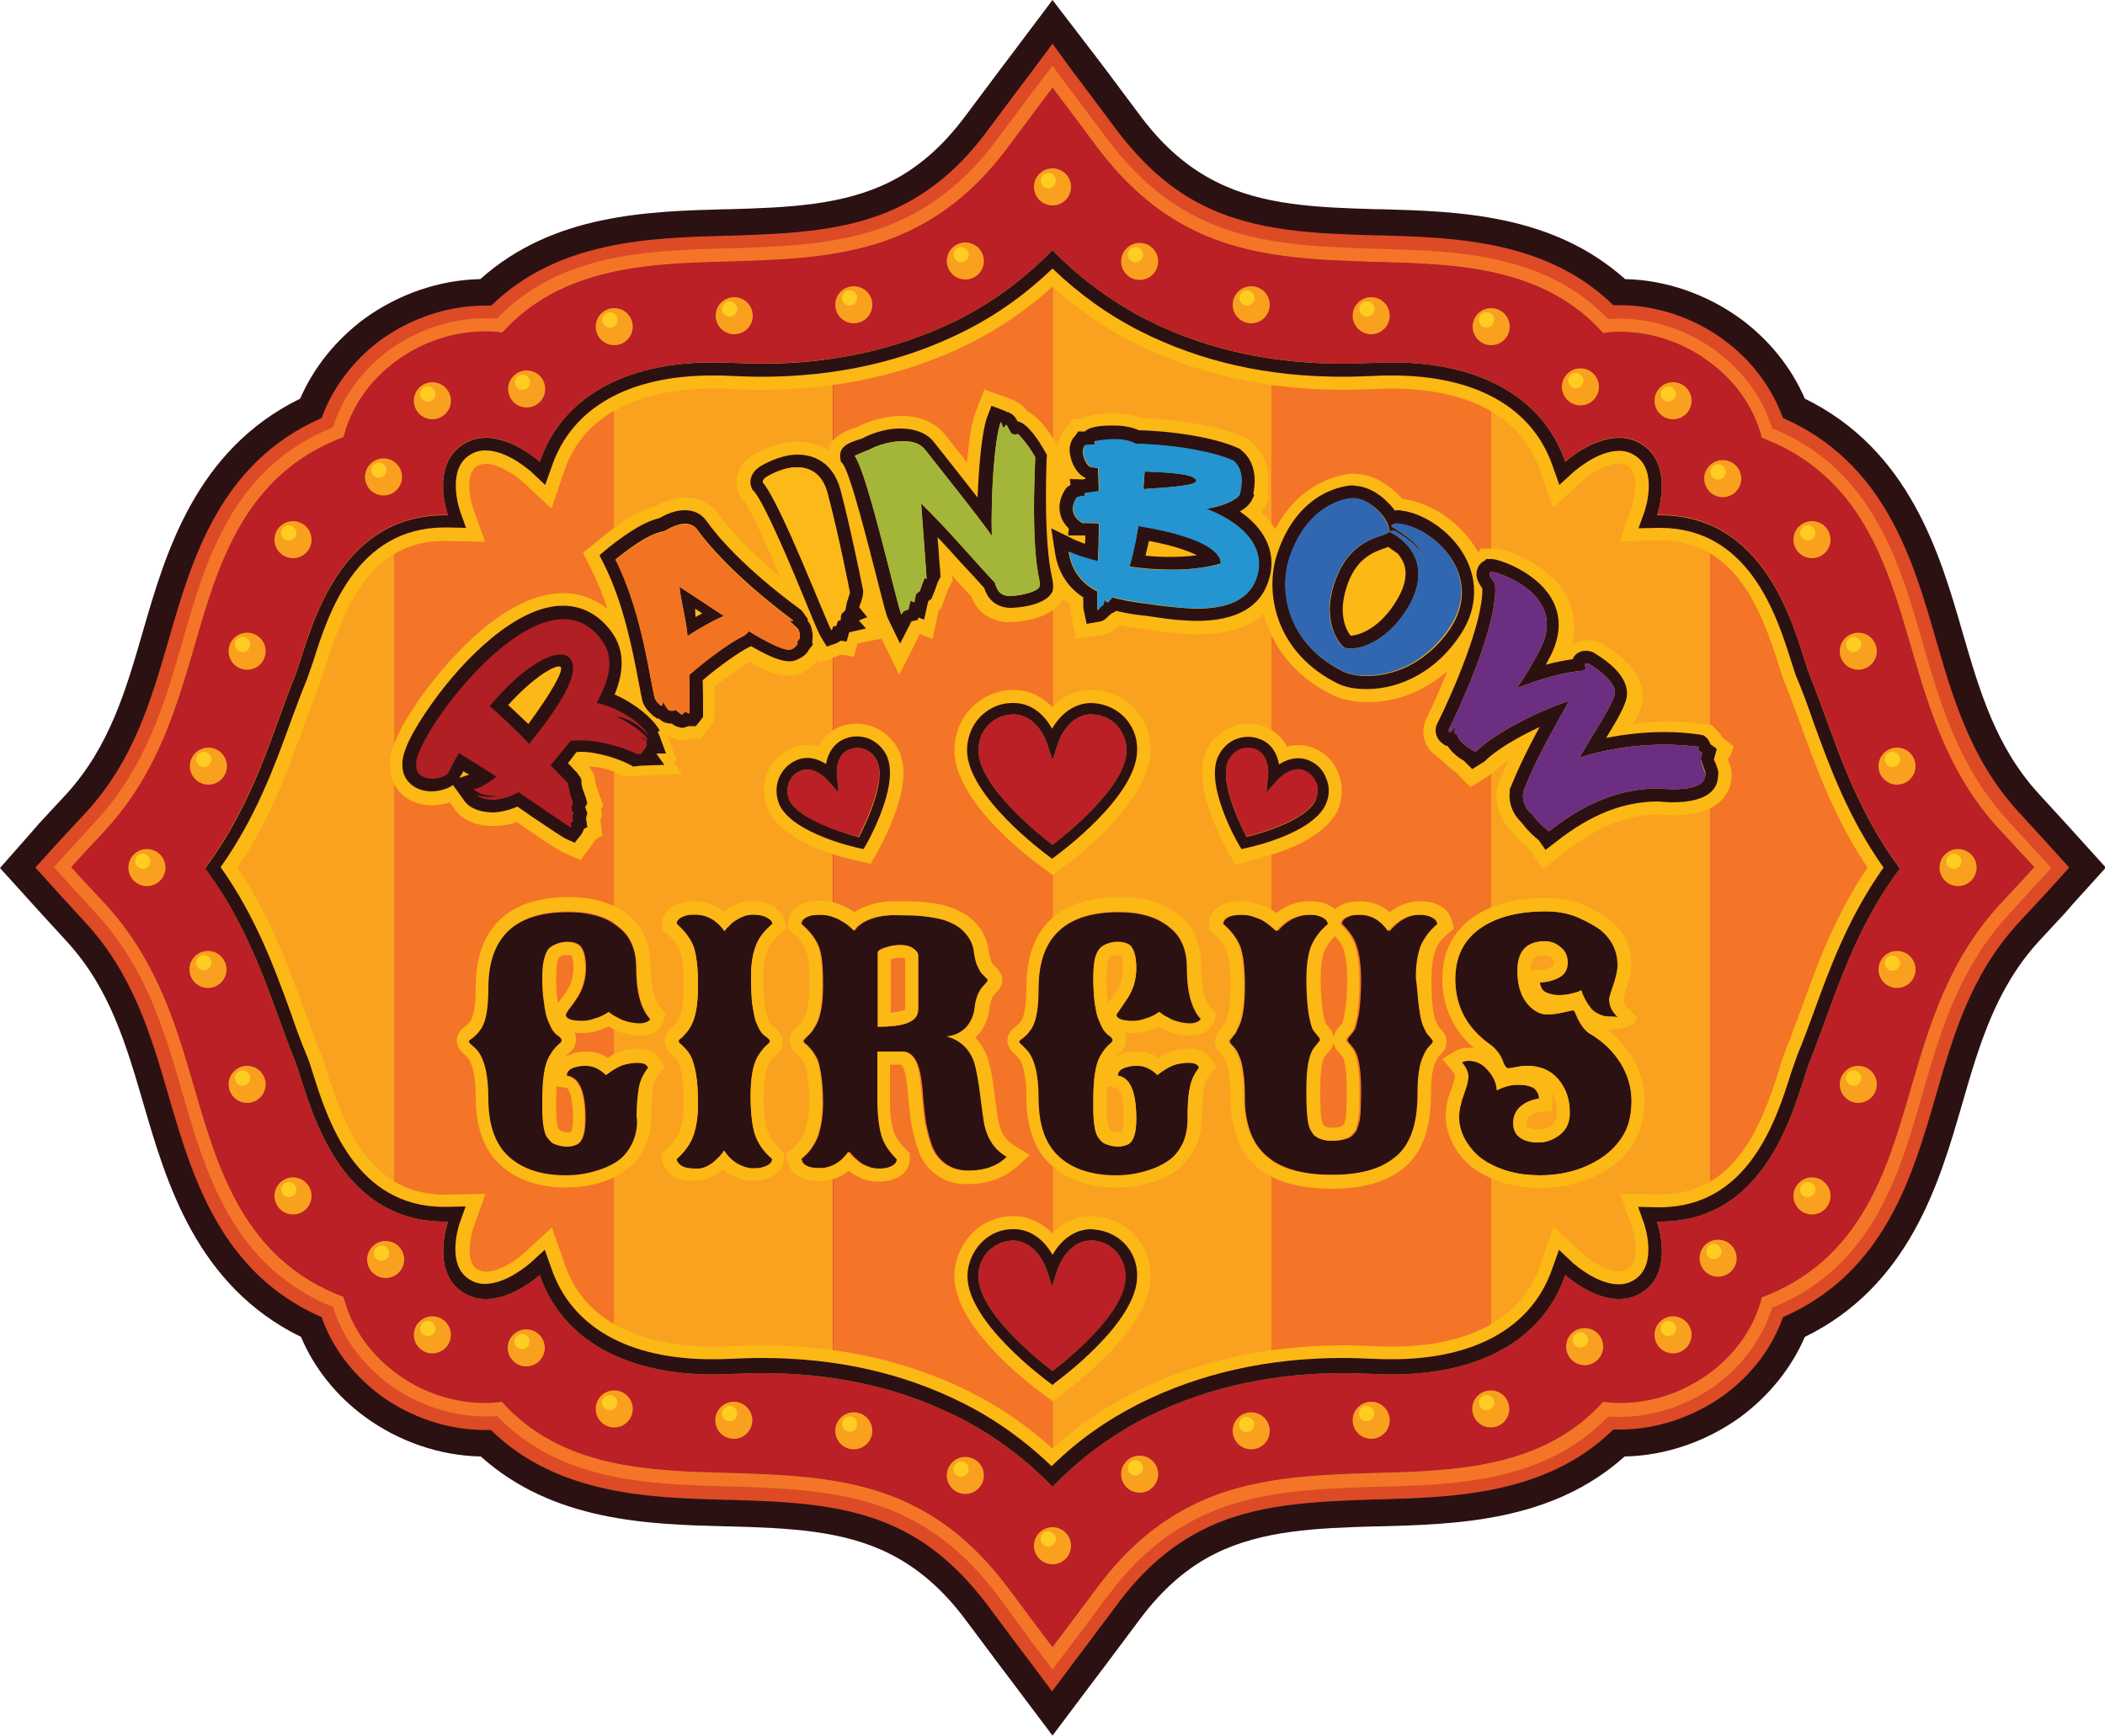 <?xml version="1.0" encoding="utf-8"?>
<!-- Generator: Adobe Illustrator 24.3.0, SVG Export Plug-In . SVG Version: 6.00 Build 0)  -->
<svg version="1.1" id="Layer_1" xmlns="http://www.w3.org/2000/svg" xmlns:xlink="http://www.w3.org/1999/xlink" x="0px" y="0px"
	 viewBox="0 0 500 412.3" style="enable-background:new 0 0 500 412.3;" xml:space="preserve">
<style type="text/css">
	.st0{fill:#BA2026;}
	.st1{fill:#2C1113;}
	.st2{fill:#DD4A26;}
	.st3{fill:#F47527;}
	.st4{clip-path:url(#SVGID_2_);}
	.st5{fill:#FAA21F;}
	.st6{fill:#FCB814;}
	.st7{fill:#AF1F24;}
	.st8{fill:#F27422;}
	.st9{fill:#FCB917;}
	.st10{fill:#A3B63A;}
	.st11{fill:#2495D0;}
	.st12{fill:#3167B0;}
	.st13{fill:#6C2E81;}
	.st14{fill:#F9A11E;}
	.st15{fill:#FFCD22;}
</style>
<g>
	<g>
		<path class="st0" d="M234.2,380.8c-6-8-12.6-13.6-20-17.3c-12.4-6.3-26.9-6.7-40.9-7.2l-0.6,0c-18.1-0.5-40.2-1.1-56.1-16.6
			c-0.5,0-1,0-1.5,0c-8.7,0-17.4-2.9-24.7-8.2c-6.6-4.8-11.5-11.3-14.1-18.6c-24.1-10.6-30.8-33.6-36.3-52.3
			c-4.1-14.2-8.3-28.8-19.5-41.1l-6.4-7l-5.7-6.4l5.7-6.3l6.5-7c11.2-12.2,15.2-26.3,19.6-41.3c5.4-18.6,12-41.6,36.2-52.2
			c2.5-7.2,7.5-13.7,14.1-18.6c7.3-5.3,16-8.1,24.7-8.1c0.5,0,1,0,1.5,0c15.8-15.5,37.9-16.1,55.9-16.6l0.7,0
			c14.1-0.4,28.6-0.9,40.9-7.1c7.5-3.7,14-9.4,20.1-17.3L250,10.4l15.8,21.1c6,8,12.6,13.6,20,17.3c12.4,6.3,26.9,6.7,40.9,7.2
			l0.6,0c18.1,0.5,40.2,1.1,56.1,16.6c0.5,0,1,0,1.5,0c8.7,0,17.5,2.9,24.7,8.2c6.6,4.8,11.5,11.3,14.1,18.6
			c24.2,10.6,30.9,33.7,36.3,52.4c4.1,14.2,8.3,28.8,19.5,41l6.4,7l5.7,6.4l-5.7,6.3l-6.5,7c-11.1,12.2-15.2,26.3-19.6,41.3
			c-5.4,18.6-12,41.6-36.2,52.2c-2.5,7.2-7.5,13.7-14.1,18.6c-7.3,5.3-16,8.1-24.7,8.1c-0.5,0-1,0-1.5,0
			c-15.8,15.5-37.9,16.1-55.9,16.6l-0.7,0c-14.1,0.4-28.5,0.9-40.9,7.1c-7.5,3.7-14,9.4-20.1,17.3L250,401.9L234.2,380.8z"/>
		<path class="st1" d="M250,20.8l2.5,3.3l8.3,11.1c6.6,8.7,13.8,15,22.2,19.2c13.6,6.9,28.9,7.3,43.5,7.8h0.5
			c18.6,0.5,39.6,1,53.8,16.9c1.3-0.2,2.6-0.3,4-0.3c7.3,0,14.8,2.4,21,7c6.5,4.7,10.9,11.1,12.7,18.2c23.6,8.9,29.8,30.3,35.4,49.5
			c4.3,14.8,8.8,30.2,20.9,43.4l6.5,7l1.9,2.1l-1.9,2.1l-6.5,7c-12.1,13.3-16.6,28.7-21,43.8c-5.5,19-11.7,40.4-35.3,49.3
			c-1.8,7.1-6.2,13.5-12.7,18.2c-6.2,4.5-13.6,6.9-21,6.9c-1.4,0-2.7-0.1-4-0.3c-14.2,15.8-35.2,16.4-53.8,16.9h-0.5
			c-14.7,0.5-29.9,0.9-43.5,7.8c-8.4,4.2-15.7,10.5-22.2,19.2l-8.3,11.1l-2.5,3.3l-2.5-3.3l-8.3-11.1c-6.6-8.7-13.8-15-22.2-19.2
			c-13.6-6.9-28.9-7.3-43.5-7.8h-0.5c-18.6-0.5-39.6-1-53.8-16.9c-1.3,0.2-2.6,0.3-4,0.3c-7.3,0-14.8-2.4-21-7
			c-6.4-4.7-10.8-11.1-12.6-18.2c-23.6-8.9-29.8-30.3-35.4-49.5c-4.3-14.8-8.8-30.2-20.9-43.5l-6.5-7l-1.9-2.1l1.9-2.1l6.5-7
			c12.1-13.3,16.6-28.7,21-43.8c5.5-19,11.7-40.4,35.3-49.3c1.8-7.1,6.2-13.5,12.7-18.2c6.2-4.5,13.6-6.9,21-6.9
			c1.4,0,2.7,0.1,4,0.3c14.2-15.8,35.2-16.4,53.8-16.9h0.5c14.7-0.5,29.9-0.9,43.5-7.8c8.4-4.2,15.7-10.5,22.2-19.2l8.3-11.1
			L250,20.8 M250,0l-10,13.3l-2.5,3.3l-8.3,11.1c-5.4,7.2-11.2,12.2-17.8,15.5c-11.2,5.6-24.3,6.1-38.2,6.5h-0.3h-0.2l-0.2,0
			c-18.6,0.5-41.1,1.1-58.4,16.6c-9.7,0.2-19.3,3.5-27.4,9.3c-6.9,5.1-12.2,11.7-15.4,19.1c-24.9,12.2-32,36.8-37.3,55.1
			c-4.1,14.2-8,27.6-18.2,38.8l-6.4,6.9l-2,2.3L0,206.2l7.6,8.4l1.9,2.1l6.5,7.1c10.2,11.2,14,24.5,18.1,38.5
			c5.4,18.5,12.5,43.1,37.4,55.3c3.1,7.4,8.4,14,15.2,19c8.1,5.9,17.8,9.2,27.5,9.4c17.3,15.5,39.8,16.1,58.1,16.6l0.2,0l0.4,0h0.3
			c14,0.4,27,0.9,38.1,6.5c6.6,3.3,12.5,8.3,17.9,15.5l8.3,11.1l2.5,3.3l10,13.3l10-13.3l2.5-3.3l8.3-11.1
			c5.4-7.2,11.2-12.2,17.8-15.5c11.2-5.6,24.3-6.1,38.2-6.5h0.3h0.2l0.2,0c18.6-0.5,41.1-1.1,58.4-16.6c9.7-0.2,19.3-3.5,27.4-9.3
			c6.9-5.1,12.2-11.7,15.4-19.1c24.9-12.2,32-36.8,37.3-55.1c4.1-14.2,8-27.6,18.2-38.8l6.4-6.9l2-2.3l7.6-8.4l-7.6-8.4l-1.9-2.1
			l-6.5-7.1c-10.2-11.2-14-24.4-18.1-38.5c-5.3-18.4-12.5-43.1-37.4-55.3c-3.2-7.4-8.5-14-15.3-19c-8-5.8-17.7-9.2-27.4-9.4
			c-17.3-15.5-39.8-16.1-58.1-16.6l-0.2,0l-0.4,0h-0.3c-14-0.4-27-0.9-38.1-6.5c-6.6-3.3-12.5-8.3-17.9-15.5l-8.3-11.1l-2.5-3.3
			L250,0L250,0z"/>
		<path class="st2" d="M250,20.8l2.5,3.3l8.3,11.1c6.6,8.7,13.8,15,22.2,19.2c13.6,6.9,28.9,7.3,43.5,7.8h0.5
			c18.6,0.5,39.6,1,53.8,16.9c1.3-0.2,2.6-0.3,4-0.3c7.3,0,14.8,2.4,21,7c6.5,4.7,10.9,11.1,12.7,18.2c23.6,8.9,29.8,30.3,35.4,49.5
			c4.3,14.8,8.8,30.2,20.9,43.4l6.5,7l1.9,2.1l-1.9,2.1l-6.5,7c-12.1,13.3-16.6,28.7-21,43.8c-5.5,19-11.7,40.4-35.3,49.3
			c-1.8,7.1-6.2,13.5-12.7,18.2c-6.2,4.5-13.6,6.9-21,6.9c-1.4,0-2.7-0.1-4-0.3c-14.2,15.8-35.2,16.4-53.8,16.9h-0.5
			c-14.7,0.5-29.9,0.9-43.5,7.8c-8.4,4.2-15.7,10.5-22.2,19.2l-8.3,11.1l-2.5,3.3l-2.5-3.3l-8.3-11.1c-6.6-8.7-13.8-15-22.2-19.2
			c-13.6-6.9-28.9-7.3-43.5-7.8h-0.5c-18.6-0.5-39.6-1-53.8-16.9c-1.3,0.2-2.6,0.3-4,0.3c-7.3,0-14.8-2.4-21-7
			c-6.4-4.7-10.8-11.1-12.6-18.2c-23.6-8.9-29.8-30.3-35.4-49.5c-4.3-14.8-8.8-30.2-20.9-43.5l-6.5-7l-1.9-2.1l1.9-2.1l6.5-7
			c12.1-13.3,16.6-28.7,21-43.8c5.5-19,11.7-40.4,35.3-49.3c1.8-7.1,6.2-13.5,12.7-18.2c6.2-4.5,13.6-6.9,21-6.9
			c1.4,0,2.7,0.1,4,0.3c14.2-15.8,35.2-16.4,53.8-16.9h0.5c14.7-0.5,29.9-0.9,43.5-7.8c8.4-4.2,15.7-10.5,22.2-19.2l8.3-11.1
			L250,20.8 M250,10.4l-5,6.7l-2.5,3.3l-8.3,11.1c-6,8-12.6,13.6-20,17.3c-12.4,6.3-26.9,6.7-40.9,7.2l-0.4,0h-0.1l-0.3,0
			c-17.9,0.5-40,1.1-55.8,16.6c-0.5,0-1,0-1.5,0c-8.7,0-17.4,2.9-24.7,8.1C83.9,85.6,79,92.1,76.4,99.3
			c-24.2,10.6-30.8,33.6-36.2,52.2c-4.3,14.9-8.4,29-19.6,41.3l-6.4,6.9l-2,2.2l-3.8,4.2l3.8,4.2l1.9,2.1l6.5,7.1
			c11.2,12.3,15.4,26.9,19.5,41c5.5,18.8,12.2,41.9,36.3,52.4c2.5,7.2,7.4,13.7,14,18.6c7.3,5.3,16.1,8.2,24.7,8.2c0.5,0,1,0,1.5,0
			c15.8,15.5,37.9,16.1,55.8,16.6l0.1,0l0.3,0h0.5c13.9,0.4,28.4,0.9,40.7,7.1c7.5,3.7,14,9.4,20.1,17.3l8.3,11.1l2.5,3.3l5,6.7
			l5-6.7l2.5-3.3l8.3-11.1c6-8,12.6-13.6,20-17.3c12.4-6.3,26.9-6.7,40.9-7.2l0.4,0h0.1l0.3,0c17.9-0.5,40-1.1,55.8-16.6
			c0.5,0,1,0,1.5,0c8.7,0,17.4-2.9,24.7-8.1c6.7-4.9,11.6-11.4,14.1-18.6c24.2-10.6,30.8-33.6,36.2-52.2c4.3-14.9,8.4-29,19.6-41.3
			l6.4-6.9l2-2.2l3.8-4.2l-3.8-4.2l-1.9-2.1l-6.5-7.1c-11.2-12.3-15.4-26.8-19.5-40.9c-5.4-18.8-12.1-41.9-36.3-52.5
			c-2.6-7.2-7.5-13.8-14.1-18.6c-7.2-5.3-16-8.2-24.7-8.2c-0.5,0-1,0-1.5,0c-15.8-15.5-37.9-16.1-55.8-16.6l-0.1,0l-0.3,0h-0.5
			c-13.9-0.4-28.4-0.9-40.7-7.1c-7.5-3.7-14-9.4-20.1-17.3l-8.3-11.1l-2.5-3.3L250,10.4L250,10.4z"/>
		<path class="st3" d="M250,20.8l2.5,3.3l8.3,11.1c6.6,8.7,13.8,15,22.2,19.2c13.6,6.9,28.9,7.3,43.5,7.8h0.5
			c18.6,0.5,39.6,1,53.8,16.9c1.3-0.2,2.6-0.3,4-0.3c7.3,0,14.8,2.4,21,7c6.5,4.7,10.9,11.1,12.7,18.2c23.6,8.9,29.8,30.3,35.4,49.5
			c4.3,14.8,8.8,30.2,20.9,43.4l6.5,7l1.9,2.1l-1.9,2.1l-6.5,7c-12.1,13.3-16.6,28.7-21,43.8c-5.5,19-11.7,40.4-35.3,49.3
			c-1.8,7.1-6.2,13.5-12.7,18.2c-6.2,4.5-13.6,6.9-21,6.9c-1.4,0-2.7-0.1-4-0.3c-14.2,15.8-35.2,16.4-53.8,16.9h-0.5
			c-14.7,0.5-29.9,0.9-43.5,7.8c-8.4,4.2-15.7,10.5-22.2,19.2l-8.3,11.1l-2.5,3.3l-2.5-3.3l-8.3-11.1c-6.6-8.7-13.8-15-22.2-19.2
			c-13.6-6.9-28.9-7.3-43.5-7.8h-0.5c-18.6-0.5-39.6-1-53.8-16.9c-1.3,0.2-2.6,0.3-4,0.3c-7.3,0-14.8-2.4-21-7
			c-6.4-4.7-10.8-11.1-12.6-18.2c-23.6-8.9-29.8-30.3-35.4-49.5c-4.3-14.8-8.8-30.2-20.9-43.5l-6.5-7l-1.9-2.1l1.9-2.1l6.5-7
			c12.1-13.3,16.6-28.7,21-43.8c5.5-19,11.7-40.4,35.3-49.3c1.8-7.1,6.2-13.5,12.7-18.2c6.2-4.5,13.6-6.9,21-6.9
			c1.4,0,2.7,0.1,4,0.3c14.2-15.8,35.2-16.4,53.8-16.9h0.5c14.7-0.5,29.9-0.9,43.5-7.8c8.4-4.2,15.7-10.5,22.2-19.2l8.3-11.1
			L250,20.8 M250,15.6l-2.5,3.3l-2.5,3.3l-8.3,11.1c-6.3,8.4-13.2,14.3-21.1,18.2c-13,6.6-27.8,7-42.1,7.5l-0.5,0h0l-0.3,0
			c-18.6,0.5-39.7,1.1-54.7,16.7c-1-0.1-1.8-0.1-2.7-0.1c-8,0-16.1,2.7-22.8,7.5c-6.5,4.8-11.2,11.3-13.4,18.4
			c-23.9,9.7-30.2,31.5-35.7,50.7c-4.2,14.6-8.6,29.7-20.3,42.5l-6.4,7l-2,2.2l-1.9,2.1l1.9,2.1l1.9,2.1l6.5,7.1
			c11.7,12.8,16,27.8,20.2,42.2c5.6,19.4,12,41.3,35.8,51c2.2,7.1,6.9,13.6,13.4,18.4c6.7,4.9,14.9,7.6,22.9,7.6
			c0.9,0,1.8,0,2.7-0.1c15,15.6,36.1,16.2,54.7,16.7l0,0l0.3,0h0.5c14.3,0.5,29.1,0.9,42.1,7.5c7.9,3.9,14.8,9.9,21.2,18.3L245,390
			l2.5,3.3l2.5,3.3l2.5-3.3l2.5-3.3l8.3-11.1c6.3-8.4,13.2-14.3,21.1-18.2c13-6.6,27.8-7,42.1-7.5l0.5,0h0l0.3,0
			c18.6-0.5,39.7-1.1,54.7-16.7c1,0.1,1.9,0.1,2.7,0.1c8,0,16.1-2.7,22.8-7.5c6.5-4.8,11.2-11.3,13.4-18.4
			c23.9-9.7,30.2-31.5,35.7-50.7c4.2-14.6,8.6-29.7,20.3-42.5l6.4-7l2-2.2l1.9-2.1l-1.9-2.1l-1.9-2.1l-6.5-7.1
			c-11.7-12.8-16-27.7-20.2-42.2c-5.6-19.4-12-41.3-35.8-51c-2.2-7.2-6.9-13.6-13.4-18.4c-6.7-4.9-14.8-7.6-22.8-7.6
			c-0.9,0-1.8,0-2.7,0.1c-15-15.6-36.1-16.2-54.7-16.7l0,0l-0.3,0h-0.5c-14.3-0.5-29.1-0.9-42.1-7.5c-7.9-3.9-14.8-9.9-21.2-18.3
			L255,22.3l-2.5-3.3L250,15.6L250,15.6z"/>
	</g>
	<g>
		<defs>
			<path id="SVGID_1_" d="M48.7,206.2c11.7,15.6,16,32.6,21.4,45.8c3.1,7.7,8.6,38.6,36.3,38.1c0,0-4.1,11.7,3.4,16.7
				c8.2,5.4,18.4-4.1,18.4-4.1c5.7,16.5,22.7,24.7,45.5,23.5c16.6-0.9,35.5,1,54,10.3c8.3,4.2,15.6,9.6,22.3,16.5
				c6.7-6.9,14.1-12.3,22.3-16.5c18.5-9.3,37.4-11.1,54-10.3c22.8,1.2,39.8-7,45.5-23.5c0,0,10.3,9.5,18.4,4.1
				c7.6-5,3.4-16.7,3.4-16.7c27.6,0.5,33.2-30.4,36.3-38.1c5.4-13.3,9.7-30.2,21.4-45.8c-11.7-15.6-16-32.6-21.4-45.8
				c-3.1-7.7-8.6-38.6-36.3-38.1c0,0,4.1-11.7-3.4-16.7c-8.2-5.4-18.4,4.1-18.4,4.1c-5.7-16.5-22.7-24.7-45.5-23.5
				c-16.6,0.9-35.5-1-54-10.3c-8.3-4.2-15.6-9.6-22.3-16.5c-6.7,6.9-14.1,12.3-22.3,16.5c-18.5,9.3-37.4,11.1-54,10.3
				c-22.8-1.2-39.8,7-45.5,23.5c0,0-10.3-9.5-18.4-4.1c-7.6,5-3.4,16.7-3.4,16.7c-27.6-0.5-33.2,30.4-36.3,38.1
				C64.7,173.6,60.4,190.5,48.7,206.2z"/>
		</defs>
		<clipPath id="SVGID_2_">
			<use xlink:href="#SVGID_1_"  style="overflow:visible;"/>
		</clipPath>
		<g class="st4">
			<g>
				
					<rect x="250" y="44.8" transform="matrix(-1 4.494659e-11 -4.494659e-11 -1 552.125 426.777)" class="st5" width="52.1" height="337.1"/>
				
					<rect x="354.2" y="44.8" transform="matrix(-1 4.491195e-11 -4.491195e-11 -1 760.464 426.777)" class="st5" width="52.1" height="337.1"/>
				
					<rect x="41.7" y="44.8" transform="matrix(-1 4.494659e-11 -4.494659e-11 -1 135.449 426.777)" class="st5" width="52.1" height="337.1"/>
				
					<rect x="145.9" y="44.8" transform="matrix(-1 4.477206e-11 -4.477206e-11 -1 343.787 426.777)" class="st5" width="52.1" height="337.1"/>
			</g>
			<g>
				
					<rect x="302.1" y="44.8" transform="matrix(-1 4.491195e-11 -4.491195e-11 -1 656.295 426.777)" class="st3" width="52.1" height="337.1"/>
				
					<rect x="93.8" y="44.8" transform="matrix(-1 4.491195e-11 -4.491195e-11 -1 239.618 426.777)" class="st3" width="52.1" height="337.1"/>
				
					<rect x="406.3" y="44.8" transform="matrix(-1 4.494659e-11 -4.494659e-11 -1 864.633 426.777)" class="st3" width="52.1" height="337.1"/>
				
					<rect x="197.9" y="44.8" transform="matrix(-1 4.491195e-11 -4.491195e-11 -1 447.956 426.777)" class="st3" width="52.1" height="337.1"/>
			</g>
		</g>
	</g>
	<path class="st6" d="M250,68.1c6,5.4,12.4,9.8,19.5,13.4c14.8,7.4,31.4,11.1,49.5,11.1c2.5,0,5-0.1,7.6-0.2
		c1.4-0.1,2.8-0.1,4.1-0.1c10.6,0,29.3,2.5,35.1,19.4l3.1,8.9l7-6.4c1.2-1.1,5.3-4.1,8.6-4.1c0.8,0,1.5,0.2,2.2,0.6
		c3.2,2.1,1,9.3,1,9.4l-3,8.5l9-0.2l0.6,0c17.4,0,23.7,15.3,28.2,29.6c0.6,1.8,1,3.3,1.6,4.6c1.2,3,2.4,6.3,3.7,9.8
		c3.8,10.5,8.1,22.2,15.8,33.7c-7.8,11.5-12,23.2-15.8,33.7c-1.3,3.5-2.5,6.8-3.7,9.8c-0.5,1.2-1,2.8-1.5,4.5
		c-4.5,14.3-10.8,29.6-28.2,29.6l-0.6,0l-8.9-0.1l2.9,8.4c0,0.1,2.2,7.3-1,9.4c-0.7,0.4-1.3,0.6-2.2,0.6c-3.3,0-7.4-3-8.6-4.1
		l-7-6.5l-3.1,9.1c-5.8,16.9-24.5,19.4-35.1,19.4c-1.3,0-2.7,0-4.1-0.1c-2.6-0.1-5.1-0.2-7.6-0.2c-18.1,0-34.8,3.7-49.6,11.1
		c-7.1,3.6-13.5,8-19.5,13.4c-6-5.4-12.4-9.8-19.5-13.4c-14.8-7.4-31.4-11.1-49.5-11.1c-2.5,0-5,0.1-7.6,0.2
		c-1.4,0.1-2.8,0.1-4.1,0.1c-10.6,0-29.3-2.5-35.1-19.4l-3.1-8.9l-7,6.4c-1.2,1.1-5.3,4.1-8.6,4.1c-0.8,0-1.5-0.2-2.2-0.6
		c-3.2-2.1-1-9.3-1-9.4l3-8.5l-9,0.2l-0.6,0c-17.4,0-23.7-15.3-28.2-29.6c-0.6-1.8-1-3.3-1.6-4.6c-1.2-3-2.4-6.3-3.7-9.8
		c-3.8-10.5-8.1-22.2-15.8-33.7c7.8-11.5,12-23.2,15.8-33.7c1.3-3.5,2.5-6.8,3.7-9.8c0.5-1.2,1-2.8,1.5-4.5
		c4.5-14.3,10.8-29.6,28.2-29.6l0.6,0l9,0.2l-3-8.5c0-0.1-2.2-7.2,1-9.4c0.7-0.4,1.3-0.6,2.2-0.6c3.3,0,7.4,3,8.6,4.1l7,6.5l3.1-9.1
		c5.8-16.9,24.5-19.4,35.1-19.4c1.3,0,2.7,0,4.1,0.1c2.6,0.1,5.1,0.2,7.6,0.2c18.1,0,34.8-3.7,49.6-11.1
		C237.6,77.9,244,73.5,250,68.1 M250,59.4c-6.7,6.9-14.1,12.3-22.3,16.5c-15.9,7.9-32,10.5-46.7,10.5c-2.5,0-4.9-0.1-7.3-0.2
		c-1.5-0.1-3-0.1-4.5-0.1c-20.6,0-35.7,8.2-41,23.6c0,0-6.2-5.7-12.8-5.7c-1.9,0-3.8,0.5-5.6,1.7c-7.6,5-3.4,16.7-3.4,16.7
		c-0.2,0-0.5,0-0.7,0c-27,0-32.5,30.4-35.6,38.1c-5.4,13.3-9.7,30.2-21.4,45.8c11.7,15.6,16,32.6,21.4,45.8
		c3,7.6,8.6,38.1,35.6,38.1c0.2,0,0.5,0,0.7,0c0,0-4.1,11.7,3.4,16.7c1.8,1.2,3.7,1.7,5.6,1.7c6.6,0,12.8-5.7,12.8-5.7
		c5.3,15.4,20.5,23.6,41,23.6c1.5,0,2.9,0,4.5-0.1c2.4-0.1,4.8-0.2,7.3-0.2c14.7,0,30.9,2.5,46.7,10.5c8.3,4.2,15.6,9.6,22.3,16.5
		c6.7-6.9,14.1-12.3,22.3-16.5c15.9-7.9,32-10.5,46.7-10.5c2.5,0,4.9,0.1,7.3,0.2c1.5,0.1,3,0.1,4.5,0.1c20.6,0,35.7-8.2,41-23.6
		c0,0,6.2,5.7,12.8,5.7c1.9,0,3.8-0.5,5.6-1.7c7.6-5,3.4-16.7,3.4-16.7c0.2,0,0.5,0,0.7,0c27,0,32.5-30.4,35.6-38.1
		c5.4-13.3,9.7-30.2,21.4-45.8c-11.7-15.6-16-32.6-21.4-45.8c-3-7.6-8.6-38.1-35.6-38.1c-0.2,0-0.5,0-0.7,0c0,0,4.1-11.7-3.4-16.7
		c-1.8-1.2-3.7-1.7-5.6-1.7c-6.6,0-12.8,5.7-12.8,5.7c-5.3-15.4-20.5-23.6-41-23.6c-1.5,0-2.9,0-4.5,0.1c-2.4,0.1-4.8,0.2-7.3,0.2
		c-14.7,0-30.9-2.5-46.7-10.5C264.1,71.7,256.7,66.3,250,59.4L250,59.4z"/>
	<path class="st1" d="M250,63.8c6.4,6.1,13.2,11,20.9,14.9c14.5,7.3,30.3,10.8,48.1,10.8c2.4,0,4.9-0.1,7.4-0.2
		c1.5-0.1,2.9-0.1,4.3-0.1c19.8,0,33.3,7.6,38.1,21.5l1.6,4.5l3.5-3.2c0.1,0,5.4-4.9,10.7-4.9c1.5,0,2.7,0.4,3.9,1.2
		c5.4,3.6,2.2,12.9,2.2,13l-1.5,4.2l4.5-0.1l0.6,0c21.1,0,27.7,20.7,31.2,31.8c0.6,1.8,1,3.3,1.5,4.3c1.3,3.1,2.5,6.4,3.7,9.9
		c3.9,10.8,8.4,23,16.7,34.7c-8.3,11.7-12.8,23.9-16.7,34.7c-1.3,3.5-2.5,6.8-3.8,9.9c-0.4,1.1-0.9,2.6-1.5,4.3
		c-3.5,11.1-10.1,31.8-31.2,31.8l-0.6,0l-4.5-0.1l1.5,4.2c0,0.1,3.2,9.4-2.2,13c-1.2,0.8-2.4,1.2-3.9,1.2c-5.3,0-10.6-4.9-10.7-4.9
		l-3.5-3.3l-1.6,4.5c-4.8,13.9-18.3,21.5-38.1,21.5c-1.4,0-2.8,0-4.3-0.1c-2.5-0.1-5-0.2-7.4-0.2c-17.6,0-33.8,3.6-48.2,10.8
		c-7.7,3.9-14.6,8.7-20.9,14.9c-6.4-6.1-13.2-11-20.9-14.9c-14.5-7.3-30.3-10.8-48.1-10.8c-2.4,0-4.9,0.1-7.4,0.2
		c-1.5,0.1-2.9,0.1-4.3,0.1c-19.8,0-33.3-7.6-38.1-21.5l-1.6-4.5l-3.5,3.2c-0.1,0-5.4,4.9-10.7,4.9c-1.5,0-2.7-0.4-3.9-1.2
		c-5.4-3.6-2.2-12.9-2.2-13l1.5-4.2l-4.5,0.1l-0.6,0c-21.1,0-27.7-20.7-31.2-31.8c-0.6-1.8-1-3.3-1.5-4.3c-1.3-3.1-2.5-6.4-3.7-9.9
		c-3.9-10.8-8.4-23-16.7-34.7c8.3-11.7,12.8-23.9,16.7-34.7c1.3-3.5,2.5-6.8,3.8-9.9c0.4-1.1,0.9-2.6,1.5-4.3
		c3.5-11.1,10.1-31.8,31.2-31.8l0.6,0l4.5,0.1l-1.5-4.2c0-0.1-3.2-9.4,2.2-13c1.2-0.8,2.4-1.2,3.9-1.2c5.3,0,10.6,4.9,10.7,4.9
		l3.5,3.3l1.6-4.5c4.8-13.9,18.3-21.5,38.1-21.5c1.4,0,2.8,0,4.3,0.1c2.5,0.1,5,0.2,7.4,0.2c17.6,0,33.8-3.6,48.1-10.8
		C236.8,74.8,243.6,69.9,250,63.8 M250,59.4c-6.7,6.9-14.1,12.3-22.3,16.5c-15.9,7.9-32,10.5-46.7,10.5c-2.5,0-4.9-0.1-7.3-0.2
		c-1.5-0.1-3-0.1-4.5-0.1c-20.6,0-35.7,8.2-41,23.6c0,0-6.2-5.7-12.8-5.7c-1.9,0-3.8,0.5-5.6,1.7c-7.6,5-3.4,16.7-3.4,16.7
		c-0.2,0-0.5,0-0.7,0c-27,0-32.5,30.4-35.6,38.1c-5.4,13.3-9.7,30.2-21.4,45.8c11.7,15.6,16,32.6,21.4,45.8
		c3,7.6,8.6,38.1,35.6,38.1c0.2,0,0.5,0,0.7,0c0,0-4.1,11.7,3.4,16.7c1.8,1.2,3.7,1.7,5.6,1.7c6.6,0,12.8-5.7,12.8-5.7
		c5.3,15.4,20.5,23.6,41,23.6c1.5,0,2.9,0,4.5-0.1c2.4-0.1,4.8-0.2,7.3-0.2c14.7,0,30.9,2.5,46.7,10.5c8.3,4.2,15.6,9.6,22.3,16.5
		c6.7-6.9,14.1-12.3,22.3-16.5c15.9-7.9,32-10.5,46.7-10.5c2.5,0,4.9,0.1,7.3,0.2c1.5,0.1,3,0.1,4.5,0.1c20.6,0,35.7-8.2,41-23.6
		c0,0,6.2,5.7,12.8,5.7c1.9,0,3.8-0.5,5.6-1.7c7.6-5,3.4-16.7,3.4-16.7c0.2,0,0.5,0,0.7,0c27,0,32.5-30.4,35.6-38.1
		c5.4-13.3,9.7-30.2,21.4-45.8c-11.7-15.6-16-32.6-21.4-45.8c-3-7.6-8.6-38.1-35.6-38.1c-0.2,0-0.5,0-0.7,0c0,0,4.1-11.7-3.4-16.7
		c-1.8-1.2-3.7-1.7-5.6-1.7c-6.6,0-12.8,5.7-12.8,5.7c-5.3-15.4-20.5-23.6-41-23.6c-1.5,0-2.9,0-4.5,0.1c-2.4,0.1-4.8,0.2-7.3,0.2
		c-14.7,0-30.9-2.5-46.7-10.5C264.1,71.7,256.7,66.3,250,59.4L250,59.4z"/>
	<g>
		<g>
			<path class="st1" d="M136.9,237.4c1.6-2.3,2.3-4.8,2.3-7.5c0-3.1-0.7-5.1-2-5.7c-0.6-0.3-1.4-0.5-2.3-0.5c-1,0-1.9,0.2-2.6,0.5
				c-0.8,0.3-1.4,0.7-1.8,1.1c-0.4,0.5-0.7,1.1-0.9,1.9c-0.4,1.1-0.6,2.7-0.6,4.9c0,2.2,0.1,4.2,0.4,5.9c0.2,1.8,0.5,3.1,0.8,4
				c0.4,0.9,0.7,1.7,1.1,2.4c0.4,0.6,0.7,1,1.1,1.3c0.8,0.5,1.2,1,1.2,1.3c0,0.3-0.2,0.6-0.5,0.8c-0.3,0.3-0.7,0.6-1.1,1.1
				c-0.5,0.5-0.9,1.2-1.4,2c-1.1,2-1.6,5.4-1.6,10.1v2.3c0,3.3,0.4,5.5,1,6.6c0.7,0.9,1.2,1.5,1.7,1.7c1.1,0.5,2.2,0.7,3.2,0.7
				c0.9,0,1.6-0.2,2.3-0.5c1.3-0.7,1.9-2.8,1.9-6.1c0-6.5-1.5-9.8-4.4-10.2c0-1,0.8-1.8,2.3-2.1c0.6-0.2,1.4-0.3,2.2-0.3
				c1.8,0,3.4,0.7,4.9,2.2c1.8-1.4,3.3-2.2,4.5-2.5c1.2-0.3,2.1-0.4,2.9-0.4c1.4,0,2.2,0.3,2.5,0.9l0.1,0.3c-1.1,1.4-1.9,3-2.2,4.9
				c-0.3,1.9-0.5,4.1-0.5,6.7c0,2.6-0.4,4.6-1.2,6.3c-0.8,1.7-1.8,3-3,4c-1.1,0.9-2.6,1.7-4.2,2.3c-2.7,1-5.6,1.6-8.8,1.6
				c-5.7,0-10.3-1.5-13.5-4.4c-3.3-3-4.9-7.6-4.9-13.9c0-5.8-1-9.7-2.9-11.7c-0.5-0.5-0.9-0.8-1.2-1.1c-0.3-0.2-0.5-0.5-0.5-0.7
				s0.2-0.4,0.5-0.6c0.3-0.2,0.7-0.5,1.1-0.9c0.5-0.4,0.9-1,1.4-1.7c1.1-1.8,1.6-4.9,1.6-9.4c0-12.2,6.4-18.3,19.1-18.3
				c5.2,0,9.3,1.2,12.3,3.8c2.6,2.1,3.9,5.3,3.9,9.4c0,5.7,1.1,9.8,3.3,12.2c-0.1,0.3-0.4,0.6-0.8,0.8c-0.5,0.2-1.1,0.4-1.9,0.4
				c-0.7,0-1.5-0.1-2.4-0.3c-0.8-0.2-1.5-0.4-2.1-0.7c-0.6-0.3-1.1-0.6-1.5-0.8c-0.5-0.3-0.8-0.5-1-0.7c-0.2-0.1-0.3-0.2-0.4-0.2
				c-0.1,0-0.1,0-0.1,0.1c-0.2,0.1-0.4,0.3-0.8,0.5c-0.4,0.2-1.1,0.6-2.2,0.9c-1.1,0.4-2.1,0.6-3.1,0.6c-2.6,0-3.9-0.5-3.9-1.5
				c0-0.1,0.3-0.5,0.7-1.2C135.8,239.1,136.3,238.3,136.9,237.4z"/>
			<path class="st6" d="M156.9,251.8c-0.7-1.3-2.1-2.7-5.3-2.7c-1,0-2.1,0.2-3.6,0.5c-1.1,0.3-2.3,0.8-3.6,1.7c-1.6-1-3.2-1.5-5-1.5
				c-1.1,0-2.1,0.1-3,0.3c-0.9,0.3-1.6,0.6-2.2,0.9c0-0.1,0-0.1,0.1-0.1c0.3-0.3,0.6-0.6,0.8-0.7c1.1-0.8,1.7-2,1.7-3.3
				c0-0.6-0.1-1.1-0.4-1.6c0.6,0.1,1.4,0.1,2.1,0.1c1.4,0,2.8-0.3,4.2-0.8c0.9-0.3,1.5-0.6,1.9-0.8c0.4,0.3,0.9,0.6,1.5,0.9
				c0.8,0.4,1.7,0.7,2.8,0.9c1.1,0.3,2.1,0.4,3.1,0.4c1.3,0,2.4-0.3,3.3-0.7c1.5-0.8,2.1-2,2.3-2.8l0.5-1.7l-1.1-1.3
				c-1.6-1.7-2.5-5.3-2.5-10.1c0-5.1-1.7-9.1-5-11.8c-3.6-3-8.4-4.5-14.3-4.5c-14.5,0-22.2,7.4-22.2,21.4c0,5.1-0.7,7-1.1,7.8
				c-0.4,0.6-0.7,0.9-0.8,1c-0.3,0.3-0.6,0.5-0.8,0.7c-1.6,1.1-1.8,2.5-1.8,3.2c0,0.8,0.3,2,1.6,3.1c0.3,0.2,0.6,0.5,0.9,0.9
				c0.7,0.7,2,3,2,9.5c0,7.1,2,12.6,5.9,16.1c3.9,3.5,9.1,5.3,15.6,5.3c3.5,0,6.9-0.6,9.9-1.8c1.9-0.7,3.6-1.7,5-2.9
				c1.6-1.2,2.8-2.9,3.8-5c1-2.1,1.5-4.6,1.5-7.7c0-2.4,0.1-4.5,0.4-6.2c0.2-1.4,0.7-2.4,1.5-3.4l1.3-1.6L157,252L156.9,251.8z
				 M150.4,271.3c-0.8,1.7-1.8,3-3,4c-1.1,0.9-2.6,1.7-4.2,2.3c-2.7,1-5.6,1.6-8.8,1.6c-5.7,0-10.3-1.5-13.5-4.4
				c-3.3-3-4.9-7.6-4.9-13.9c0-5.8-1-9.7-2.9-11.7c-0.5-0.5-0.9-0.8-1.2-1.1c-0.3-0.2-0.5-0.5-0.5-0.7s0.2-0.4,0.5-0.6
				c0.3-0.2,0.7-0.5,1.1-0.9c0.5-0.4,0.9-1,1.4-1.7c1.1-1.8,1.6-4.9,1.6-9.4c0-12.2,6.4-18.3,19.1-18.3c5.2,0,9.3,1.2,12.3,3.8
				c2.6,2.1,3.9,5.3,3.9,9.4c0,5.7,1.1,9.8,3.3,12.2c-0.1,0.3-0.4,0.6-0.8,0.8c-0.5,0.2-1.1,0.4-1.9,0.4c-0.7,0-1.5-0.1-2.4-0.3
				c-0.8-0.2-1.5-0.4-2.1-0.7c-0.6-0.3-1.1-0.6-1.5-0.8c-0.5-0.3-0.8-0.5-1-0.7c-0.2-0.1-0.3-0.2-0.4-0.2c-0.1,0-0.1,0-0.1,0.1
				c-0.2,0.1-0.4,0.3-0.8,0.5c-0.4,0.2-1.1,0.6-2.2,0.9c-1.1,0.4-2.1,0.6-3.1,0.6c-2.6,0-3.9-0.5-3.9-1.5c0-0.1,0.3-0.5,0.7-1.2
				c0.5-0.7,1-1.5,1.6-2.3c1.6-2.3,2.3-4.8,2.3-7.5c0-3.1-0.7-5.1-2-5.7c-0.6-0.3-1.4-0.5-2.3-0.5c-1,0-1.9,0.2-2.6,0.5
				c-0.8,0.3-1.4,0.7-1.8,1.1c-0.4,0.5-0.7,1.1-0.9,1.9c-0.4,1.1-0.6,2.7-0.6,4.9c0,2.2,0.1,4.2,0.4,5.9c0.2,1.8,0.5,3.1,0.8,4
				c0.4,0.9,0.7,1.7,1.1,2.4c0.4,0.6,0.7,1,1.1,1.3c0.8,0.5,1.2,1,1.2,1.3c0,0.3-0.2,0.6-0.5,0.8c-0.3,0.3-0.7,0.6-1.1,1.1
				c-0.5,0.5-0.9,1.2-1.4,2c-1.1,2-1.6,5.4-1.6,10.1v2.3c0,3.3,0.4,5.5,1,6.6c0.7,0.9,1.2,1.5,1.7,1.7c1.1,0.5,2.2,0.7,3.2,0.7
				c0.9,0,1.6-0.2,2.3-0.5c1.3-0.7,1.9-2.8,1.9-6.1c0-6.5-1.5-9.8-4.4-10.2c0-1,0.8-1.8,2.3-2.1c0.6-0.2,1.4-0.3,2.2-0.3
				c1.8,0,3.4,0.7,4.9,2.2c1.8-1.4,3.3-2.2,4.5-2.5c1.2-0.3,2.1-0.4,2.9-0.4c1.4,0,2.2,0.3,2.5,0.9l0.1,0.3c-1.1,1.4-1.9,3-2.2,4.9
				c-0.3,1.9-0.5,4.1-0.5,6.7C151.6,267.6,151.2,269.6,150.4,271.3z M134.5,258.4c0.6,0.1,1.6,2.1,1.6,7.1c0,2.8-0.5,3.4-0.5,3.5
				c-0.1,0-0.1-0.1-0.1-0.1c-0.1,0-0.4,0.1-0.6,0.1c-0.5,0-1.1-0.1-1.8-0.4c-0.1-0.1-0.3-0.3-0.5-0.6c0,0-0.5-0.9-0.5-4.8v-2.3
				c0-1,0.1-1.9,0.1-2.8L134.5,258.4z M132.8,237.9c-0.1,0.2-0.2,0.3-0.3,0.4c0-0.2-0.1-0.5-0.1-0.7c-0.2-1.6-0.3-3.4-0.3-5.5
				c0-2.4,0.3-3.5,0.4-3.9c0.2-0.6,0.3-0.7,0.3-0.8c0,0,0.2-0.2,0.6-0.3c0.4-0.2,0.8-0.2,1.5-0.2c0.5,0,0.8,0.1,0.9,0.1
				c0,0.2,0.4,0.9,0.4,3c0,2.1-0.6,4-1.8,5.8C133.8,236.6,133.2,237.3,132.8,237.9z"/>
		</g>
		<g>
			<path class="st1" d="M179.4,269.7c0.7,2,2,3.9,4,5.6c0,0.9-0.8,1.6-2.4,2c-0.6,0.2-1.4,0.2-2.4,0.2c-1,0-2.1-0.4-3.3-1
				c-1.2-0.7-2-1.5-2.5-2.1l-0.8-1.1c-0.2,0.3-0.5,0.7-1,1.3c-0.6,0.6-1.1,1.1-1.6,1.5c-1.3,1-2.6,1.5-3.7,1.5c-1.1,0-2-0.1-2.6-0.2
				c-0.6-0.2-1-0.3-1.4-0.6c-0.6-0.5-0.9-0.9-1-1.5c1.9-1.7,3.3-3.6,4-5.6c0.7-2,1.1-4.5,1.1-7.6c0-3-0.2-5.4-0.5-7.1
				c-0.3-1.7-0.7-3-1.1-3.9c-0.4-0.8-0.9-1.5-1.4-2c-0.5-0.5-0.8-0.9-1.1-1.1c-0.3-0.2-0.5-0.5-0.5-0.7c0-0.3,0.2-0.5,0.5-0.7
				s0.7-0.6,1.1-1.1c0.5-0.5,0.9-1.1,1.4-2c1.1-2,1.6-5.2,1.6-9.5c0-4.3-0.4-7.4-1.1-9.3c-0.7-1.8-2.1-3.6-4-5.3
				c0-0.9,0.8-1.6,2.3-2c0.6-0.2,1.3-0.2,2.1-0.2c2.8,0,5.1,1.3,7,3.9c0.1-0.1,0.2-0.2,0.3-0.4c0.1-0.2,0.4-0.5,0.9-0.9
				c0.4-0.5,0.9-0.9,1.4-1.2c1.4-0.9,2.7-1.4,4.1-1.4c1.4,0,2.4,0.2,3.2,0.6c0.7,0.4,1.1,0.7,1.3,1l0.2,0.6c-2,1.7-3.3,3.4-4,5.3
				c-0.7,1.9-1.1,4.2-1.1,7.1c0,2.8,0.1,5.1,0.3,6.8c0.3,1.7,0.5,3,0.8,3.9c0.4,0.9,0.7,1.7,1.1,2.3c0.4,0.6,0.8,1,1.1,1.2
				c0.8,0.6,1.2,1,1.2,1.2c0,0.3-0.2,0.6-0.5,0.8c-0.3,0.3-0.7,0.6-1.1,1.1c-0.4,0.5-0.9,1.1-1.4,2c-1.1,2-1.6,5.1-1.6,9.2
				C178.3,264.6,178.7,267.7,179.4,269.7z"/>
			<path class="st6" d="M182.3,268.7c-0.4-1.1-0.9-3.5-0.9-8.2c0-4.5,0.7-6.7,1.2-7.7c0.4-0.8,0.7-1.2,0.9-1.4
				c0.3-0.4,0.6-0.6,0.8-0.8c1.4-1.1,1.6-2.5,1.6-3.2c0-2-1.7-3.2-2.4-3.8c-0.1,0-0.2-0.1-0.4-0.4c-0.3-0.4-0.6-1-0.8-1.7
				c-0.2-0.4-0.5-1.4-0.7-3.2c-0.2-1.5-0.3-3.6-0.3-6.4c0-2.4,0.3-4.4,0.9-5.9c0.5-1.4,1.6-2.8,3.1-4.1l1.5-1.4l-0.6-1.9l-0.2-0.6
				c-0.6-1.8-2.3-2.7-2.9-3c-1.2-0.6-2.7-0.9-4.6-0.9c-2,0-4,0.6-5.8,1.9c-0.3,0.2-0.6,0.4-0.9,0.6c-2.4-2-5.1-2.5-7-2.5
				c-1,0-2,0.1-2.8,0.3c-4.3,1.1-4.7,3.9-4.7,5v1.5l1.1,0.9c1.6,1.3,2.6,2.7,3.1,4.1c0.4,0.8,0.9,3,0.9,8.1c0,4.7-0.7,7-1.2,8.1
				c-0.4,0.8-0.7,1.1-0.8,1.2c-0.4,0.4-0.6,0.7-0.8,0.8c-1.4,1.1-1.7,2.3-1.7,3.2c0,0.8,0.3,2,1.6,3.1c0.2,0.2,0.5,0.5,0.8,0.8
				c0.2,0.2,0.5,0.6,0.9,1.4c0.2,0.2,0.5,1,0.8,2.9c0.3,1.6,0.4,3.7,0.4,6.6c0,2.7-0.3,4.8-0.9,6.5c-0.6,1.5-1.6,3-3.2,4.4l-1.3,1.1
				l0.3,1.7c0.2,1.2,0.9,2.3,2.2,3.3c0.6,0.5,1.5,0.9,2.5,1.1c0.8,0.2,1.9,0.3,3.4,0.3c1.8,0,3.7-0.7,5.6-2.1
				c0.3-0.2,0.5-0.4,0.7-0.6c0.5,0.4,1,0.8,1.7,1.1c1.6,1,3.3,1.6,4.9,1.6c1.3,0,2.4-0.1,3.2-0.3c4.1-1.1,4.7-3.6,4.7-5.1V274
				l-1-0.9C183.9,271.6,182.9,270.2,182.3,268.7z M181,277.4c-0.6,0.2-1.4,0.2-2.4,0.2c-1,0-2.1-0.4-3.3-1c-1.2-0.7-2-1.5-2.5-2.1
				l-0.8-1.1c-0.2,0.3-0.5,0.7-1,1.3c-0.6,0.6-1.1,1.1-1.6,1.5c-1.3,1-2.6,1.5-3.7,1.5c-1.1,0-2-0.1-2.6-0.2c-0.6-0.2-1-0.3-1.4-0.6
				c-0.6-0.5-0.9-0.9-1-1.5c1.9-1.7,3.3-3.6,4-5.6c0.7-2,1.1-4.5,1.1-7.6c0-3-0.2-5.4-0.5-7.1c-0.3-1.7-0.7-3-1.1-3.9
				c-0.4-0.8-0.9-1.5-1.4-2c-0.5-0.5-0.8-0.9-1.1-1.1c-0.3-0.2-0.5-0.5-0.5-0.7c0-0.3,0.2-0.5,0.5-0.7s0.7-0.6,1.1-1.1
				c0.5-0.5,0.9-1.1,1.4-2c1.1-2,1.6-5.2,1.6-9.5c0-4.3-0.4-7.4-1.1-9.3c-0.7-1.8-2.1-3.6-4-5.3c0-0.9,0.8-1.6,2.3-2
				c0.6-0.2,1.3-0.2,2.1-0.2c2.8,0,5.1,1.3,7,3.9c0.1-0.1,0.2-0.2,0.3-0.4c0.1-0.2,0.4-0.5,0.9-0.9c0.4-0.5,0.9-0.9,1.4-1.2
				c1.4-0.9,2.7-1.4,4.1-1.4c1.4,0,2.4,0.2,3.2,0.6c0.7,0.4,1.1,0.7,1.3,1l0.2,0.6c-2,1.7-3.3,3.4-4,5.3c-0.7,1.9-1.1,4.2-1.1,7.1
				c0,2.8,0.1,5.1,0.3,6.8c0.3,1.7,0.5,3,0.8,3.9c0.4,0.9,0.7,1.7,1.1,2.3c0.4,0.6,0.8,1,1.1,1.2c0.8,0.6,1.2,1,1.2,1.2
				c0,0.3-0.2,0.6-0.5,0.8c-0.3,0.3-0.7,0.6-1.1,1.1c-0.4,0.5-0.9,1.1-1.4,2c-1.1,2-1.6,5.1-1.6,9.2c0,4.2,0.4,7.3,1.1,9.3
				c0.7,2,2,3.9,4,5.6C183.4,276.3,182.6,276.9,181,277.4z"/>
		</g>
		<g>
			<path class="st1" d="M234.1,267.2c-0.3-1.6-0.7-4-1-7.2c-0.4-3.2-0.8-5.8-1.4-7.6c-1-3.2-3.2-5.3-6.6-6.2
				c1.8-0.2,3.3-0.9,4.6-2.1c1.2-1.3,1.9-2.9,2.1-4.8c0.2-1.9,0.8-3.5,1.7-4.7c0.4-0.4,0.7-0.8,1-1.1c0.3-0.3,0.4-0.5,0.4-0.7
				c0-0.1-0.5-0.6-1.4-1.5c-0.3-0.4-0.7-0.9-1-1.7c-0.4-0.8-0.7-2-0.9-3.6c-0.2-1.6-0.9-3.1-2.2-4.5c-0.6-0.6-1.3-1.2-2.1-1.7
				c-0.9-0.5-1.8-0.9-2.7-1.2c-0.9-0.3-2-0.6-3.2-0.7c-1.1-0.2-2.3-0.3-3.5-0.4c-1.2-0.1-3-0.1-5.4-0.1c-2.4,0-4.5,0.4-6.5,1.3
				c-0.7,0.3-1.3,0.7-1.9,1.2c-0.6,0.5-0.9,0.9-1,1.2c-0.8-0.9-1.8-1.7-3.1-2.4c-0.6-0.4-1.4-0.7-2.3-1c-0.9-0.3-1.8-0.4-2.7-0.4
				c-0.9,0-1.7,0.1-2.3,0.2c-1.5,0.4-2.3,1.1-2.3,2c1.9,1.6,3.2,3.3,4,5.1c0.8,1.8,1.1,4.8,1.1,9.2s-0.5,7.6-1.6,9.6
				c-0.5,0.9-0.9,1.6-1.4,2.1c-0.5,0.5-0.9,0.9-1.1,1.1c-0.3,0.3-0.5,0.5-0.5,0.7c0,0.3,0.2,0.5,0.5,0.7c0.3,0.2,0.7,0.6,1.1,1.1
				c0.5,0.5,0.9,1.1,1.4,2c0.5,0.8,0.8,2.1,1.1,3.9c0.3,1.8,0.5,4.1,0.5,7c0,2.9-0.4,5.5-1.1,7.7c-0.8,2.2-2.1,4.1-4,5.6l0.2,0.6
				c0.1,0.4,0.5,0.8,1.2,1.1c0.7,0.4,1.8,0.5,3.2,0.5c1.4,0,2.8-0.4,4.2-1.3c0.5-0.4,1-0.8,1.6-1.4c0.6-0.5,0.9-0.9,1-1.2
				c0.7,0.9,1.6,1.8,2.7,2.6c0.5,0.4,1.2,0.7,2,1c0.8,0.3,1.6,0.4,2.4,0.4c0.8,0,1.5-0.1,2.1-0.2c1.5-0.4,2.3-1.1,2.3-2
				c-1.8-1.7-3-3.5-3.6-5.5s-1-4.8-1-8.5v-11.6h5.7c2.2,0,3.6,1.9,4.3,5.6c0.3,1.7,0.5,3.5,0.6,5.5c0.2,2,0.4,4.1,0.7,6
				c0.4,2,0.9,3.9,1.5,5.5c0.7,1.7,1.7,3,3.2,4.1c1.5,1,3.3,1.6,5.5,1.6c3.9,0,7-1,9.5-3.2C236.6,273.3,234.9,270.8,234.1,267.2z
				 M218.1,239.7c0,1.5-0.8,2.5-2.3,3.2c-1.6,0.7-4,1-7.3,1v-17.6c0-0.4,0.6-0.9,1.8-1.2c1.2-0.4,2.4-0.6,3.6-0.6s2.2,0.3,3,0.8
				c0.8,0.6,1.2,1.1,1.2,1.8V239.7z"/>
			<path class="st6" d="M240.9,272.1c-1.9-1.1-3.1-2.9-3.7-5.5c-0.3-1.5-0.6-3.8-1-6.9c-0.4-3.4-0.9-6.1-1.5-8.1
				c-0.7-2-1.7-3.7-3-5.1c0.1-0.1,0.2-0.2,0.3-0.3c1.7-1.8,2.7-4,3-6.6c0.2-1.4,0.5-2.4,1-3.1c0.3-0.4,0.6-0.7,0.8-0.9
				c0.6-0.6,1.3-1.5,1.3-2.8c0-1.5-1-2.4-2.3-3.8c0,0-0.2-0.3-0.4-0.8c-0.1-0.3-0.4-0.9-0.6-2.7c-0.3-2.2-1.3-4.3-3-6.2
				c-0.8-0.9-1.8-1.7-2.9-2.3c-1-0.6-2.1-1.1-3.3-1.5c-1.1-0.4-2.3-0.7-3.6-0.9c-1.3-0.2-2.6-0.3-3.9-0.4c-1.2-0.1-3.1-0.1-5.6-0.1
				c-2.8,0-5.4,0.5-7.8,1.6c-0.6,0.3-1.2,0.6-1.8,1c-0.5-0.3-0.9-0.6-1.4-0.9c-0.9-0.5-1.9-0.9-3.1-1.3c-1.2-0.4-2.4-0.5-3.5-0.5
				c-1.1,0-2.1,0.1-3,0.3c-4.2,1.1-4.7,3.9-4.7,5v1.5l1.1,0.9c1.5,1.2,2.5,2.6,3.1,3.9c0.3,0.8,0.9,2.9,0.9,8c0,4.7-0.7,7.1-1.3,8.2
				c-0.5,0.9-0.7,1.2-0.9,1.4c-0.4,0.4-0.6,0.7-0.9,0.8c-1.3,1.1-1.6,2.3-1.6,3.2c0,0.7,0.2,2.1,1.7,3.2c0.2,0.2,0.5,0.4,0.8,0.8
				c0.2,0.2,0.5,0.6,0.9,1.4c0.2,0.3,0.5,1.1,0.8,3c0.3,1.6,0.4,3.7,0.4,6.4c0,2.6-0.4,4.8-1,6.7c-0.6,1.7-1.6,3-3,4.2l-1.6,1.3
				l0.6,2l0.2,0.5c0.5,1.9,2.2,2.8,2.8,3c1.2,0.6,2.7,0.9,4.6,0.9c2,0,4-0.6,5.9-1.8c0.3-0.2,0.6-0.5,0.9-0.7
				c0.3,0.2,0.5,0.4,0.8,0.6c0.7,0.5,1.7,1,2.7,1.4c1.1,0.4,2.3,0.6,3.4,0.6c1,0,2-0.1,2.9-0.3c4.2-1.1,4.7-3.9,4.7-5.1V274
				l-0.9-0.9c-1.4-1.4-2.4-2.8-2.9-4.3c-0.4-1.1-0.9-3.4-0.9-7.5v-8.4h2.6c0.2,0.1,0.8,0.8,1.2,3c0.2,1.6,0.4,3.3,0.6,5.3
				c0.2,2.1,0.4,4.3,0.8,6.4c0.4,2.2,1,4.2,1.7,6.1c0.8,2.2,2.3,4.1,4.3,5.5c2,1.5,4.4,2.1,7.2,2.1c4.7,0,8.5-1.4,11.6-4l3.2-2.9
				L240.9,272.1z M229.9,278.1c-2.2,0-4-0.5-5.5-1.6c-1.5-1-2.5-2.4-3.2-4.1c-0.6-1.7-1.1-3.5-1.5-5.5c-0.3-2-0.6-4-0.7-6
				c-0.2-2-0.4-3.9-0.6-5.5c-0.6-3.8-2-5.6-4.3-5.6h-5.7v11.6c0,3.7,0.4,6.5,1,8.5s1.9,3.8,3.6,5.5c0,0.9-0.8,1.6-2.3,2
				c-0.6,0.2-1.4,0.2-2.1,0.2c-0.8,0-1.6-0.1-2.4-0.4c-0.8-0.3-1.5-0.6-2-1c-1.1-0.8-2-1.6-2.7-2.6c-0.2,0.3-0.5,0.7-1,1.2
				c-0.5,0.6-1,1-1.6,1.4c-1.4,0.9-2.8,1.3-4.2,1.3c-1.4,0-2.4-0.2-3.2-0.5c-0.7-0.4-1.1-0.8-1.2-1.1l-0.2-0.6
				c1.8-1.5,3.2-3.3,4-5.6c0.7-2.2,1.1-4.7,1.1-7.7c0-2.9-0.2-5.2-0.5-7c-0.3-1.7-0.7-3-1.1-3.9c-0.5-0.9-0.9-1.6-1.4-2
				c-0.5-0.5-0.9-0.9-1.1-1.1c-0.3-0.3-0.5-0.5-0.5-0.7c0-0.2,0.2-0.5,0.5-0.7c0.3-0.3,0.7-0.7,1.1-1.1c0.5-0.5,0.9-1.2,1.4-2.1
				c1.1-2.1,1.6-5.3,1.6-9.6s-0.4-7.4-1.1-9.2c-0.7-1.8-2-3.5-4-5.1c0-0.9,0.8-1.6,2.3-2c0.6-0.2,1.4-0.2,2.3-0.2
				c0.9,0,1.8,0.1,2.7,0.4c0.9,0.3,1.7,0.6,2.3,1c1.3,0.7,2.3,1.5,3.1,2.4c0.2-0.4,0.5-0.8,1-1.2c0.6-0.5,1.2-0.9,1.9-1.2
				c1.9-0.9,4.1-1.3,6.5-1.3c2.4,0,4.2,0.1,5.4,0.1c1.2,0.1,2.4,0.2,3.5,0.4c1.2,0.2,2.3,0.4,3.2,0.7c0.9,0.3,1.8,0.7,2.7,1.2
				c0.8,0.5,1.6,1.1,2.1,1.7c1.3,1.4,2,2.9,2.2,4.5c0.2,1.6,0.5,2.8,0.9,3.6c0.4,0.8,0.7,1.4,1,1.7c0.9,0.9,1.4,1.4,1.4,1.5
				c0,0.2-0.2,0.4-0.4,0.7c-0.3,0.3-0.6,0.7-1,1.1c-0.9,1.2-1.5,2.8-1.7,4.7c-0.2,1.9-0.9,3.5-2.1,4.8c-1.2,1.2-2.8,2-4.6,2.1
				c3.3,0.9,5.5,3,6.6,6.2c0.5,1.8,1,4.4,1.4,7.6c0.4,3.2,0.7,5.6,1,7.2c0.8,3.5,2.5,6,5.3,7.6C236.9,277,233.8,278.1,229.9,278.1z"
				/>
			<path class="st6" d="M216.9,225.3c-0.8-0.6-1.8-0.8-3-0.8s-2.4,0.2-3.6,0.6c-1.2,0.4-1.8,0.8-1.8,1.2v17.6c3.3,0,5.8-0.3,7.3-1
				c1.6-0.7,2.3-1.7,2.3-3.2V227C218.1,226.4,217.7,225.8,216.9,225.3z M215,239.7c0.1,0.1-0.1,0.2-0.4,0.3c-0.5,0.2-1.4,0.4-3,0.6
				v-12.7c0.8-0.3,1.6-0.4,2.3-0.4c0.5,0,0.8,0.1,1.1,0.2V239.7z"/>
		</g>
		<g>
			<path class="st1" d="M267.6,237.4c1.6-2.3,2.3-4.8,2.3-7.5c0-3.1-0.7-5.1-2-5.7c-0.6-0.3-1.4-0.5-2.4-0.5s-1.8,0.2-2.6,0.5
				c-0.7,0.3-1.4,0.7-1.7,1.1c-0.4,0.5-0.7,1.1-1,1.9c-0.3,1.1-0.5,2.7-0.5,4.9c0,2.2,0.1,4.2,0.3,5.9c0.3,1.8,0.5,3.1,0.9,4
				c0.4,0.9,0.7,1.7,1.1,2.4c0.4,0.6,0.8,1,1.1,1.3c0.8,0.5,1.2,1,1.2,1.3c0,0.3-0.2,0.6-0.5,0.8c-0.3,0.3-0.7,0.6-1.1,1.1
				c-0.5,0.5-0.9,1.2-1.4,2c-1.1,2-1.6,5.4-1.6,10.1v2.3c0,3.3,0.4,5.5,1,6.6c0.6,0.9,1.2,1.5,1.7,1.7c1.2,0.5,2.2,0.7,3.2,0.7
				c0.8,0,1.6-0.2,2.3-0.5c1.4-0.7,2-2.8,2-6.1c0-6.5-1.5-9.8-4.4-10.2c0-1,0.8-1.8,2.3-2.1c0.6-0.2,1.4-0.3,2.2-0.3
				c1.8,0,3.4,0.7,4.9,2.2c1.8-1.4,3.3-2.2,4.4-2.5c1.2-0.3,2.2-0.4,2.9-0.4c1.4,0,2.2,0.3,2.5,0.9l0.1,0.3c-1.1,1.4-1.9,3-2.2,4.9
				c-0.4,1.9-0.5,4.1-0.5,6.7c0,2.6-0.4,4.6-1.1,6.3c-0.8,1.7-1.8,3-3,4c-1.2,0.9-2.6,1.7-4.2,2.3c-2.7,1-5.6,1.6-8.8,1.6
				c-5.7,0-10.3-1.5-13.5-4.4c-3.3-3-4.9-7.6-4.9-13.9c0-5.8-1-9.7-3-11.7c-0.5-0.5-0.8-0.8-1.1-1.1c-0.3-0.2-0.5-0.5-0.5-0.7
				s0.2-0.4,0.5-0.6s0.7-0.5,1.1-0.9c0.5-0.4,0.9-1,1.4-1.7c1.1-1.8,1.6-4.9,1.6-9.4c0-12.2,6.4-18.3,19.1-18.3
				c5.2,0,9.3,1.2,12.3,3.8c2.6,2.1,3.9,5.3,3.9,9.4c0,5.7,1.1,9.8,3.3,12.2c-0.1,0.3-0.4,0.6-0.8,0.8c-0.5,0.2-1,0.4-1.8,0.4
				c-0.7,0-1.6-0.1-2.4-0.3c-0.8-0.2-1.6-0.4-2.1-0.7c-0.6-0.3-1.1-0.6-1.5-0.8c-0.5-0.3-0.8-0.5-1-0.7c-0.2-0.1-0.3-0.2-0.4-0.2
				c-0.1,0-0.1,0-0.2,0.1c-0.1,0.1-0.4,0.3-0.7,0.5c-0.4,0.2-1.1,0.6-2.2,0.9c-1,0.4-2.1,0.6-3,0.6c-2.6,0-4-0.5-4-1.5
				c0-0.1,0.3-0.5,0.8-1.2C266.5,239.1,267.1,238.3,267.6,237.4z"/>
			<path class="st6" d="M287.7,251.8c-0.7-1.3-2.1-2.7-5.3-2.7c-1,0-2.1,0.2-3.6,0.5c-1.1,0.3-2.3,0.8-3.6,1.7c-1.6-1-3.2-1.5-5-1.5
				c-1.1,0-2.1,0.1-3,0.3c-0.9,0.3-1.6,0.6-2.2,0.9c0.1-0.1,0.1-0.1,0.1-0.1c0.3-0.3,0.5-0.6,0.7-0.7c1.1-0.8,1.7-2,1.7-3.3
				c0-0.6-0.2-1.1-0.4-1.6c0.6,0.1,1.4,0.1,2.1,0.1c1.4,0,2.7-0.3,4.2-0.8c0.9-0.3,1.5-0.6,1.9-0.8c0.5,0.3,1,0.6,1.5,0.9
				c0.8,0.4,1.7,0.7,2.8,0.9c1,0.3,2.1,0.4,3.1,0.4c1.2,0,2.4-0.3,3.3-0.7c1.6-0.8,2.2-2,2.4-2.8l0.5-1.7l-1.2-1.3
				c-1.6-1.7-2.4-5.3-2.4-10.1c0-5.1-1.7-9.1-5-11.8c-3.6-3-8.4-4.5-14.3-4.5c-14.6,0-22.2,7.4-22.2,21.4c0,5.1-0.7,7-1.1,7.8
				c-0.4,0.6-0.7,0.9-0.8,1c-0.3,0.3-0.6,0.5-0.8,0.7c-1.6,1.1-1.8,2.5-1.8,3.2c0,0.8,0.3,2,1.6,3.1c0.3,0.2,0.6,0.5,0.9,0.9
				c0.7,0.7,2,3,2,9.5c0,7.1,2,12.6,5.9,16.1c3.9,3.5,9.1,5.3,15.6,5.3c3.5,0,6.9-0.6,9.9-1.8c1.9-0.7,3.6-1.7,5-2.9
				c1.5-1.2,2.8-2.9,3.8-5c1-2.1,1.5-4.6,1.5-7.7c0-2.4,0.2-4.5,0.5-6.2c0.2-1.4,0.7-2.4,1.5-3.4l1.3-1.6l-0.9-1.8L287.7,251.8z
				 M281.1,271.3c-0.8,1.7-1.8,3-3,4c-1.2,0.9-2.6,1.7-4.2,2.3c-2.7,1-5.6,1.6-8.8,1.6c-5.7,0-10.3-1.5-13.5-4.4
				c-3.3-3-4.9-7.6-4.9-13.9c0-5.8-1-9.7-3-11.7c-0.5-0.5-0.8-0.8-1.1-1.1c-0.3-0.2-0.5-0.5-0.5-0.7s0.2-0.4,0.5-0.6
				s0.7-0.5,1.1-0.9c0.5-0.4,0.9-1,1.4-1.7c1.1-1.8,1.6-4.9,1.6-9.4c0-12.2,6.4-18.3,19.1-18.3c5.2,0,9.3,1.2,12.3,3.8
				c2.6,2.1,3.9,5.3,3.9,9.4c0,5.7,1.1,9.8,3.3,12.2c-0.1,0.3-0.4,0.6-0.8,0.8c-0.5,0.2-1,0.4-1.8,0.4c-0.7,0-1.6-0.1-2.4-0.3
				c-0.8-0.2-1.6-0.4-2.1-0.7c-0.6-0.3-1.1-0.6-1.5-0.8c-0.5-0.3-0.8-0.5-1-0.7c-0.2-0.1-0.3-0.2-0.4-0.2c-0.1,0-0.1,0-0.2,0.1
				c-0.1,0.1-0.4,0.3-0.7,0.5c-0.4,0.2-1.1,0.6-2.2,0.9c-1,0.4-2.1,0.6-3,0.6c-2.6,0-4-0.5-4-1.5c0-0.1,0.3-0.5,0.8-1.2
				c0.5-0.7,1-1.5,1.6-2.3c1.6-2.3,2.3-4.8,2.3-7.5c0-3.1-0.7-5.1-2-5.7c-0.6-0.3-1.4-0.5-2.4-0.5s-1.8,0.2-2.6,0.5
				c-0.7,0.3-1.4,0.7-1.7,1.1c-0.4,0.5-0.7,1.1-1,1.9c-0.3,1.1-0.5,2.7-0.5,4.9c0,2.2,0.1,4.2,0.3,5.9c0.3,1.8,0.5,3.1,0.9,4
				c0.4,0.9,0.7,1.7,1.1,2.4c0.4,0.6,0.8,1,1.1,1.3c0.8,0.5,1.2,1,1.2,1.3c0,0.3-0.2,0.6-0.5,0.8c-0.3,0.3-0.7,0.6-1.1,1.1
				c-0.5,0.5-0.9,1.2-1.4,2c-1.1,2-1.6,5.4-1.6,10.1v2.3c0,3.3,0.4,5.5,1,6.6c0.6,0.9,1.2,1.5,1.7,1.7c1.2,0.5,2.2,0.7,3.2,0.7
				c0.8,0,1.6-0.2,2.3-0.5c1.4-0.7,2-2.8,2-6.1c0-6.5-1.5-9.8-4.4-10.2c0-1,0.8-1.8,2.3-2.1c0.6-0.2,1.4-0.3,2.2-0.3
				c1.8,0,3.4,0.7,4.9,2.2c1.8-1.4,3.3-2.2,4.4-2.5c1.2-0.3,2.2-0.4,2.9-0.4c1.4,0,2.2,0.3,2.5,0.9l0.1,0.3c-1.1,1.4-1.9,3-2.2,4.9
				c-0.4,1.9-0.5,4.1-0.5,6.7C282.3,267.6,281.9,269.6,281.1,271.3z M265.7,269c-0.5,0-1.1-0.1-1.8-0.4c-0.1-0.1-0.3-0.3-0.5-0.6
				c0,0-0.5-0.9-0.5-4.8v-2.3c0-1,0-1.9,0.1-2.8l2.3,0.3c0.6,0.1,1.6,2.1,1.6,7.1c0,2.8-0.5,3.4-0.5,3.5V269
				C266.2,269,266,269,265.7,269z M263.5,237.9c-0.1,0.2-0.2,0.3-0.3,0.4c-0.1-0.2-0.1-0.5-0.1-0.7c-0.2-1.6-0.3-3.4-0.3-5.5
				c0-2.4,0.3-3.5,0.4-3.9c0.2-0.6,0.3-0.7,0.4-0.8c0,0,0.1-0.2,0.5-0.3c0.4-0.2,0.9-0.2,1.5-0.2c0.6,0,0.8,0.1,0.9,0.1
				c0,0.2,0.3,0.9,0.3,3c0,2.1-0.6,4-1.8,5.8C264.4,236.6,264,237.3,263.5,237.9z"/>
		</g>
		<g>
			<path class="st1" d="M339,245.6c-0.3-0.5-0.7-1.1-1-2c-0.4-0.8-0.7-2.2-0.9-4.1c-0.3-1.8-0.4-4.3-0.4-7.3c0-3,0.4-5.5,1.1-7.4
				c0.7-1.9,2.1-3.7,4-5.3l-0.2-0.6c-0.1-0.3-0.5-0.7-1.2-1c-0.8-0.4-1.8-0.6-3-0.6c-2.7,0-5.1,1.3-7.3,3.9
				c-1.9-2.6-4.2-3.9-6.9-3.9c-0.8,0-1.5,0.1-2.1,0.2c-1.6,0.5-2.3,1.1-2.3,2c1.7,1.6,2.9,3.3,3.5,5.3c0.6,1.9,1,4.5,1,7.9
				c0,3.3-0.2,6-0.5,8.1c-0.4,2-0.7,3.4-1.1,4c-0.4,0.6-0.8,1-1.1,1.4c-0.4,0.4-0.5,0.7-0.5,0.9c0,0.2,0.2,0.5,0.5,0.8
				c0.3,0.4,0.7,0.8,1.1,1.4c1,1.5,1.6,4.7,1.6,9.6v1.1c0,1.7-0.1,3.1-0.1,4.2c-0.1,0.7-0.1,1.4-0.2,1.8c-0.1,0.4-0.2,0.9-0.4,1.5
				c-0.2,0.6-0.3,1-0.5,1.3c-0.2,0.3-0.5,0.6-0.8,0.9c-0.3,0.3-0.7,0.6-1.1,0.7c-0.4,0.2-0.9,0.3-1.4,0.4c-0.6,0.1-1.3,0.2-2.3,0.2
				s-1.8-0.2-2.6-0.5c-0.4-0.2-0.8-0.4-1.1-0.6c-0.4-0.2-0.8-0.8-1.3-1.8c-0.6-1.1-0.8-3.8-0.8-8.2v-1.4c0-4.7,0.5-7.8,1.6-9.3
				c0.4-0.6,0.8-1,1.1-1.4c0.4-0.4,0.5-0.6,0.5-0.8c0-0.3-0.2-0.5-0.5-0.9c-0.3-0.4-0.7-0.8-1.1-1.4c-0.4-0.6-0.7-1.9-1.1-4
				c-0.3-2.1-0.5-4.7-0.5-8.1c0-3.3,0.4-5.9,1.1-7.8c0.7-1.9,2.1-3.7,4-5.3l-0.2-0.6c-0.1-0.3-0.5-0.7-1.2-1c-0.8-0.4-1.8-0.6-3-0.6
				c-3,0-5.7,1.3-7.9,3.9c-0.9-0.9-2-1.8-3.3-2.6c-0.7-0.4-1.5-0.7-2.4-0.9c-0.9-0.3-1.8-0.4-2.7-0.4c-0.9,0-1.6,0.1-2.2,0.2
				c-1.6,0.4-2.3,1.1-2.3,2c1.9,1.6,3.2,3.4,4,5.3c0.7,1.9,1.1,5,1.1,9.3c0,4.3-0.4,7.5-1.3,9.5c-0.4,0.8-0.7,1.5-1,2
				c-0.4,0.5-0.7,0.8-0.9,1.1c-0.2,0.3-0.4,0.5-0.4,0.7c0,0.2,0.2,0.4,0.4,0.7c0.3,0.3,0.6,0.6,0.9,1c0.4,0.5,0.7,1.1,1,1.9
				c0.4,0.8,0.7,2,0.9,3.6c0.3,1.6,0.4,3.9,0.4,6.7c0,2.8,0.5,5.5,1.4,7.9c2.6,6.6,9,9.9,19.5,9.9c6.6,0,11.6-1.4,15-4.1
				c1.8-1.4,3.1-3.3,4.1-5.8c0.9-2.4,1.4-5.6,1.4-9.5c0-3.9,0.4-6.8,1.3-8.7c0.4-0.8,0.7-1.4,1-1.9c0.4-0.5,0.7-0.8,0.9-1
				c0.3-0.3,0.4-0.5,0.4-0.7c0-0.3-0.1-0.5-0.4-0.7C339.7,246.4,339.4,246,339,245.6z"/>
			<path class="st6" d="M343.8,221.9l1.6-1.3l-0.6-2l-0.2-0.6c-0.6-1.8-2.3-2.7-2.9-3c-1.1-0.6-2.6-0.9-4.4-0.9
				c-2.6,0-5,0.9-7.2,2.6c-2.4-2.1-5.1-2.6-7-2.6c-1.1,0-2,0.1-2.9,0.3c-1.4,0.4-2.4,0.9-3.1,1.6c-0.6-0.5-1.2-0.8-1.5-1
				c-1.2-0.6-2.7-0.9-4.4-0.9c-3,0-5.7,0.9-8,2.8c-0.5-0.4-1-0.7-1.6-1c-0.8-0.5-1.8-0.9-3.1-1.3c-1.2-0.4-2.4-0.5-3.6-0.5
				c-1.1,0-2.1,0.1-3,0.3c-4.3,1.1-4.7,3.9-4.7,5v1.5l1.1,0.9c1.5,1.2,2.6,2.7,3.1,4.1c0.4,1,0.9,3.3,0.9,8.1s-0.6,7.1-1,8.3
				c-0.3,0.8-0.6,1.2-0.7,1.4c-0.3,0.3-0.4,0.5-0.6,0.7c-1.1,1.1-1.4,2.2-1.4,3c0,0.7,0.3,1.9,1.4,3c0.2,0.2,0.4,0.4,0.6,0.6
				c0.2,0.2,0.4,0.6,0.7,1.4c0.1,0.2,0.4,1,0.7,2.8c0.2,1.5,0.3,3.6,0.3,6.3c0,3.2,0.6,6.3,1.6,9c3,7.9,10.6,11.9,22.4,11.9
				c7.3,0,13-1.6,17-4.8c2.2-1.8,3.9-4.2,5-7.1c1-2.8,1.6-6.2,1.6-10.6c0-4.3,0.5-6.4,1-7.4c0.4-0.7,0.6-1.1,0.7-1.4
				c0.2-0.3,0.4-0.5,0.6-0.6c1.1-1.1,1.4-2.2,1.4-3c0-0.8-0.2-1.9-1.3-2.9c-0.2-0.2-0.4-0.5-0.6-0.7c-0.1-0.2-0.3-0.6-0.7-1.4
				c-0.1-0.3-0.4-1.1-0.7-3.3c-0.2-1.7-0.3-4-0.3-6.9c0-2.6,0.3-4.7,0.9-6.3C341.2,224.6,342.3,223.2,343.8,221.9z M315.4,250.1
				c0.8-0.8,1.2-1.6,1.4-2.4c0.2,1.3,1,2.1,1.3,2.4c0.3,0.3,0.5,0.6,0.8,1c0.2,0.2,1,1.8,1,7.8v1.1c0,1.6-0.1,3-0.1,4
				c0,0.6-0.1,1-0.1,1.4c-0.1,0.4-0.2,0.8-0.3,1.2c-0.1,0.3-0.1,0.4-0.1,0.4c-0.1,0.1-0.3,0.3-0.5,0.5c-0.2,0.1-0.5,0.2-0.9,0.3
				c-0.1,0-0.6,0.1-1.6,0.1c-0.5,0-1-0.1-1.3-0.2c-0.2-0.1-0.3-0.2-0.5-0.3c-0.1-0.1-0.2-0.3-0.4-0.7c-0.1-0.1-0.5-1.3-0.5-6.7v-1.4
				c0-5.8,0.8-7.3,1-7.5C315,250.6,315.2,250.3,315.4,250.1z M318,244c-0.3,0.3-1,1.2-1.2,2.4c-0.2-1.2-1-2.1-1.2-2.4
				c-0.3-0.3-0.5-0.6-0.8-1.1c0,0-0.3-0.6-0.6-2.7c-0.3-1.9-0.5-4.4-0.5-7.6c0-2.9,0.3-5.2,0.9-6.7c0.5-1.2,1.3-2.3,2.5-3.5
				c1,1,1.7,2.1,2.1,3.3c0.5,1.6,0.8,3.9,0.8,6.9c0,3.1-0.2,5.7-0.5,7.6c-0.4,2.2-0.6,2.8-0.7,2.8C318.6,243.4,318.3,243.8,318,244z
				 M337.1,239.5c0.3,1.9,0.6,3.2,0.9,4.1c0.4,0.8,0.7,1.5,1,2c0.4,0.5,0.7,0.8,0.9,1.1c0.3,0.3,0.4,0.5,0.4,0.7
				c0,0.2-0.1,0.4-0.4,0.7c-0.3,0.3-0.6,0.6-0.9,1c-0.3,0.5-0.7,1.1-1,1.9c-0.9,1.9-1.3,4.8-1.3,8.7c0,4-0.5,7.1-1.4,9.5
				c-0.9,2.4-2.2,4.4-4.1,5.8c-3.4,2.8-8.4,4.1-15,4.1c-10.5,0-16.9-3.3-19.5-9.9c-0.9-2.4-1.4-5.1-1.4-7.9c0-2.9-0.1-5.1-0.4-6.7
				c-0.3-1.7-0.6-2.9-0.9-3.6c-0.4-0.8-0.7-1.4-1-1.9c-0.4-0.5-0.7-0.8-0.9-1c-0.2-0.3-0.4-0.5-0.4-0.7c0-0.3,0.2-0.5,0.4-0.7
				c0.3-0.3,0.6-0.6,0.9-1.1c0.4-0.5,0.7-1.1,1-2c0.9-2,1.3-5.2,1.3-9.5c0-4.3-0.4-7.4-1.1-9.3c-0.7-1.9-2.1-3.7-4-5.3
				c0-0.9,0.7-1.6,2.3-2c0.6-0.2,1.4-0.2,2.2-0.2c0.9,0,1.8,0.1,2.7,0.4c1,0.3,1.8,0.6,2.4,0.9c1.3,0.8,2.4,1.7,3.3,2.6
				c2.2-2.6,4.8-3.9,7.9-3.9c1.3,0,2.2,0.2,3,0.6c0.7,0.4,1.1,0.7,1.2,1l0.2,0.6c-1.9,1.6-3.2,3.4-4,5.3c-0.7,1.9-1.1,4.5-1.1,7.8
				c0,3.3,0.2,6,0.5,8.1c0.4,2,0.7,3.4,1.1,4c0.4,0.6,0.8,1,1.1,1.4c0.4,0.4,0.5,0.7,0.5,0.9c0,0.2-0.2,0.5-0.5,0.8
				c-0.3,0.4-0.7,0.8-1.1,1.4c-1,1.5-1.6,4.6-1.6,9.3v1.4c0,4.4,0.3,7.1,0.8,8.2c0.5,0.9,0.9,1.6,1.3,1.8c0.4,0.3,0.7,0.5,1.1,0.6
				c0.7,0.3,1.6,0.5,2.6,0.5s1.7-0.1,2.3-0.2c0.5-0.1,1-0.3,1.4-0.4c0.4-0.2,0.8-0.4,1.1-0.7c0.3-0.3,0.6-0.7,0.8-0.9
				c0.2-0.3,0.4-0.7,0.5-1.3c0.2-0.5,0.3-1,0.4-1.5c0.1-0.4,0.1-1,0.2-1.8c0.1-1.1,0.1-2.5,0.1-4.2v-1.1c0-4.8-0.6-8.1-1.6-9.6
				c-0.4-0.6-0.8-1-1.1-1.4c-0.4-0.3-0.5-0.6-0.5-0.8c0-0.3,0.2-0.5,0.5-0.9c0.3-0.4,0.7-0.8,1.1-1.4c0.4-0.6,0.7-1.9,1.1-4
				c0.3-2.1,0.5-4.7,0.5-8.1c0-3.3-0.4-5.9-1-7.9c-0.6-1.9-1.8-3.6-3.5-5.3c0-0.9,0.8-1.5,2.3-2c0.6-0.2,1.3-0.2,2.1-0.2
				c2.8,0,5.1,1.3,6.9,3.9c2.2-2.6,4.7-3.9,7.3-3.9c1.2,0,2.2,0.2,3,0.6c0.7,0.4,1.1,0.7,1.2,1l0.2,0.6c-1.9,1.6-3.2,3.4-4,5.3
				c-0.7,1.9-1.1,4.4-1.1,7.4C336.7,235.3,336.8,237.7,337.1,239.5z"/>
		</g>
		<g>
			<path class="st1" d="M387.5,261.5c0,3.2-0.6,5.9-1.9,8.1c-1.3,2.2-3,4-5.1,5.4c-4.2,2.8-9.2,4.2-14.8,4.2
				c-5.2,0-9.6-1.2-13.3-3.6c-1.8-1.2-3.2-2.8-4.3-4.6c-1.1-1.9-1.6-3.8-1.6-5.5c0-1.7,0.4-3.5,1.1-5.4c0.7-1.9,1.1-3.4,1.1-4.4
				c0-1-0.5-2.1-1.5-3.3c0.4-0.3,0.9-0.4,1.6-0.4c1.7,0,3.3,0.7,4.6,2.3c1.4,1.5,2,3.1,2.1,4.7c1.8-0.9,3.4-1.3,4.8-1.3
				c1.4,0,2.4,0.1,3.1,0.4c0.7,0.2,1.1,0.5,1.4,0.9c0.5,0.6,0.7,1.1,0.7,1.7v0.3c-1.6,0.2-3.1,0.8-4.3,1.8c-1.2,1-1.8,2.3-1.8,4
				c0,1.6,0.6,2.8,1.7,3.5c1.1,0.8,2.6,1.1,4.3,1.1c1.8,0,3.4-0.6,5-1.8c1.6-1.2,2.4-3,2.4-5.2c0-3.3-0.9-5.9-2.8-8.1
				c-1.8-2.1-4.3-3.1-7.3-3.1c-0.8,0-1.7,0.1-2.7,0.3c-1,0.2-1.6,0.3-1.8,0.3l-0.3-0.1c-0.3-0.1-0.5-0.5-0.8-1.1
				c-0.6-1.9-1.8-3.5-3.4-4.6c-5.4-3.9-8.1-9-8.1-15.4c0-5.2,1.9-9.1,5.7-11.9c3.9-2.8,9.1-4.2,15.8-4.2c3,0,5.5,0.5,7.8,1.5
				c2.2,1,4,2,5.2,2.9c2.7,2.2,4.1,5,4.1,8.5c0,1.1-0.4,2.7-1,4.6c-0.7,1.9-1,3.1-1,3.4c0,1.5,0.7,3,2.1,4.3
				c-0.5-0.2-1.2-0.2-2.1-0.2c-0.9,0-1.8-0.2-2.7-0.7c-0.8-0.4-1.5-0.9-1.9-1.6c-0.9-1.1-1.6-2.5-2.1-4c-0.2,0.3-0.9,0.5-2.1,0.8
				c-1.2,0.3-2.3,0.4-3.1,0.4c-0.9,0-1.6-0.1-2.2-0.3c-0.7-0.2-1.1-0.4-1.5-0.7c-0.3-0.3-0.5-0.5-0.6-0.9c-0.2-0.4-0.3-0.8-0.3-1.1
				c1.8-0.1,3.3-0.5,4.6-1.2c1.3-0.7,2-1.9,2-3.5s-0.6-2.9-1.7-3.7c-1-0.9-2.3-1.4-3.6-1.4c-4.4,0-6.6,2.3-6.6,7
				c0,4,1.1,6.9,3.4,8.9c1.2,1,2.4,1.5,3.6,1.5c1.2,0,2.5-0.2,3.9-0.5c1.4-0.3,2.1-0.5,2.3-0.5c0.2,0,0.4,0.3,0.7,1
				c0.9,2.2,2,3.7,3.2,4.5c3.1,1.8,5.5,4.1,7.3,6.9C386.6,255.3,387.5,258.3,387.5,261.5z"/>
			<path class="st6" d="M381.7,244.5c0.2,0.1,0.4,0.1,0.6,0.1c6.1,0,6.6-2.9,6.6-2.9l-2.3-2.3c-0.7-0.7-1.1-1.4-1.1-1.9
				c0.1-0.3,0.3-0.9,0.8-2.6c0.8-2.3,1.2-4.1,1.2-5.6c0-4.5-1.8-8.1-5.3-10.9c-1.5-1.1-3.4-2.2-5.8-3.3c-2.7-1.2-5.7-1.8-9.1-1.8
				c-7.4,0-13.3,1.6-17.7,4.8c-4.6,3.4-7,8.2-7,14.4c0,6.6,2.5,12.1,7.5,16.5c-0.4-0.1-0.9-0.1-1.3-0.1c-1.3,0-2.3,0.3-3.2,0.8
				l-3,1.9l2.3,2.7c0.6,0.7,0.7,1.1,0.7,1.3c0,0.2-0.1,1.1-0.9,3.2c-0.9,2.2-1.3,4.4-1.3,6.5c0,2.2,0.7,4.6,2,7
				c1.3,2.3,3.1,4.3,5.3,5.7c4.2,2.8,9.3,4.2,15.1,4.2c6.2,0,11.8-1.6,16.5-4.7c2.5-1.6,4.5-3.8,6-6.4c1.5-2.7,2.3-5.9,2.3-9.7
				c0-3.8-1.1-7.3-3.2-10.7C385.9,248.4,384,246.3,381.7,244.5z M365.8,279.2c-5.2,0-9.6-1.2-13.3-3.6c-1.8-1.2-3.2-2.8-4.3-4.6
				c-1.1-1.9-1.6-3.8-1.6-5.5c0-1.7,0.4-3.5,1.1-5.4c0.7-1.9,1.1-3.4,1.1-4.4c0-1-0.5-2.1-1.5-3.3c0.4-0.3,0.9-0.4,1.6-0.4
				c1.7,0,3.3,0.7,4.6,2.3c1.4,1.5,2,3.1,2.1,4.7c1.8-0.9,3.4-1.3,4.8-1.3c1.4,0,2.4,0.1,3.1,0.4c0.7,0.2,1.1,0.5,1.4,0.9
				c0.5,0.6,0.7,1.1,0.7,1.7v0.3c-1.6,0.2-3.1,0.8-4.3,1.8c-1.2,1-1.8,2.3-1.8,4c0,1.6,0.6,2.8,1.7,3.5c1.1,0.8,2.6,1.1,4.3,1.1
				c1.8,0,3.4-0.6,5-1.8c1.6-1.2,2.4-3,2.4-5.2c0-3.3-0.9-5.9-2.8-8.1c-1.8-2.1-4.3-3.1-7.3-3.1c-0.8,0-1.7,0.1-2.7,0.3
				c-1,0.2-1.6,0.3-1.8,0.3l-0.3-0.1c-0.3-0.1-0.5-0.5-0.8-1.1c-0.6-1.9-1.8-3.5-3.4-4.6c-5.4-3.9-8.1-9-8.1-15.4
				c0-5.2,1.9-9.1,5.7-11.9c3.9-2.8,9.1-4.2,15.8-4.2c3,0,5.5,0.5,7.8,1.5c2.2,1,4,2,5.2,2.9c2.7,2.2,4.1,5,4.1,8.5
				c0,1.1-0.4,2.7-1,4.6c-0.7,1.9-1,3.1-1,3.4c0,1.5,0.7,3,2.1,4.3c-0.5-0.2-1.2-0.2-2.1-0.2c-0.9,0-1.8-0.2-2.7-0.7
				c-0.8-0.4-1.5-0.9-1.9-1.6c-0.9-1.1-1.6-2.5-2.1-4c-0.2,0.3-0.9,0.5-2.1,0.8c-1.2,0.3-2.3,0.4-3.1,0.4c-0.9,0-1.6-0.1-2.2-0.3
				c-0.7-0.2-1.1-0.4-1.5-0.7c-0.3-0.3-0.5-0.5-0.6-0.9c-0.2-0.4-0.3-0.8-0.3-1.1c1.8-0.1,3.3-0.5,4.6-1.2c1.3-0.7,2-1.9,2-3.5
				s-0.6-2.9-1.7-3.7c-1-0.9-2.3-1.4-3.6-1.4c-4.4,0-6.6,2.3-6.6,7c0,4,1.1,6.9,3.4,8.9c1.2,1,2.4,1.5,3.6,1.5
				c1.2,0,2.5-0.2,3.9-0.5c1.4-0.3,2.1-0.5,2.3-0.5c0.2,0,0.4,0.3,0.7,1c0.9,2.2,2,3.7,3.2,4.5c3.1,1.8,5.5,4.1,7.3,6.9
				c1.8,2.8,2.7,5.8,2.7,9s-0.6,5.9-1.9,8.1c-1.3,2.2-3,4-5.1,5.4C376.4,277.8,371.4,279.2,365.8,279.2z M368.5,259.3
				c0.9,1.4,1.3,3,1.3,5.1c0,1.6-0.6,2.3-1.2,2.8c-1,0.8-2,1.1-3.1,1.1c-1.1,0-2-0.2-2.6-0.6c-0.2-0.1-0.3-0.2-0.3-0.9
				c0-0.7,0.2-1.1,0.7-1.6c0.7-0.6,1.6-1,2.6-1.1l2.8-0.3v-3.1C368.7,260.2,368.7,259.7,368.5,259.3z M363.5,230.5
				c0.1-3.1,1.1-3.6,3.5-3.6c0.6,0,1.1,0.2,1.6,0.6c0.2,0.2,0.5,0.4,0.5,1.4c0,0.6-0.2,0.6-0.4,0.7c-0.9,0.5-1.9,0.8-3.2,0.8
				L363.5,230.5z"/>
		</g>
	</g>
	<g>
		<g>
			<g>
				<path class="st6" d="M273.3,303.2c0,11.9-17.2,25.2-20.6,27.6l-0.7,0.6l-1.9,1.5l-1.9-1.4l-0.8-0.6
					c-3.4-2.5-20.7-15.8-20.7-27.7c0-3.9,1.6-7.6,4.3-10.3c2.6-2.6,6.1-4,9.8-4h0.3c3.4,0.1,6.4,1.6,8.9,4.1c2.4-2.5,5.5-4,9-4.1
					c4,0.1,7.4,1.5,10,4C271.8,295.6,273.3,299.3,273.3,303.2z"/>
			</g>
		</g>
		<g>
			<g>
				<path class="st6" d="M273.3,178.2c0,11.9-17.2,25.2-20.7,27.7l-0.8,0.6l-1.8,1.4l-1.8-1.4l-0.8-0.6
					c-3.5-2.5-20.7-15.7-20.7-27.7c0-3.9,1.6-7.7,4.3-10.3c2.7-2.6,6.1-4,9.8-4h0.3c3.4,0.1,6.4,1.5,8.9,4.1c2.4-2.6,5.5-4,9-4.1
					c3.8,0,7.3,1.4,10.1,4C271.8,170.6,273.3,174.3,273.3,178.2z"/>
			</g>
		</g>
		<g>
			<g>
				<path class="st6" d="M214.6,183.6c0,6.5-3.8,14.4-6,18.5l-0.2,0.4l-0.5,0.8l-1.1,1.9l-2.2-0.5l-0.7-0.2
					c-0.2,0-17.6-3.3-21.5-12.2c-1.2-2.8-1.2-5.9-0.2-8.5c1-2.8,3.1-4.9,5.9-6.1c1.2-0.5,2.5-0.7,3.7-0.7c0.9,0,1.7,0.1,2.6,0.4
					c1-2,2.6-3.5,4.5-4.5c1.5-0.7,3-1,4.6-1c1.2,0,2.5,0.2,3.7,0.7c2.8,1,5.1,3.1,6.4,5.9C214.2,180,214.6,181.6,214.6,183.6z"/>
			</g>
		</g>
		<g>
			<g>
				<path class="st6" d="M317.8,192.4c-1.7,3.6-5.7,6.8-12.2,9.4c-4.4,1.7-8.6,2.7-9.1,2.8l-0.9,0.2l-2.2,0.5l-1.1-1.9l-0.5-0.8
					l-0.2-0.3v-0.1c-3.2-5.9-8.1-16.8-5.1-23.7c1.2-2.8,3.5-4.9,6.3-5.9c1.2-0.5,2.6-0.7,3.8-0.7c1.6,0,3.2,0.4,4.6,1.1
					c2,0.9,3.5,2.4,4.5,4.4c0.9-0.3,1.8-0.4,2.7-0.4c1.2,0,2.4,0.2,3.6,0.7c2.8,1.1,4.9,3.3,5.9,6C319,186.4,319,189.5,317.8,192.4z
					"/>
			</g>
		</g>
	</g>
	<g>
		<g>
			<path class="st0" d="M267.6,303.2c0,8.5-14.1,19.8-17.6,22.5c-3.5-2.7-17.6-14-17.6-22.5c0-2.3,0.9-4.6,2.6-6.2
				c1.6-1.5,3.6-2.3,5.7-2.3h0.2c4.1,0.2,6.7,4,7.8,7.2l1.2,3.7l1.2-3.7c1.1-3.3,3.8-7.1,7.8-7.2c2.3-0.1,4.3,0.8,5.9,2.3
				C266.7,298.6,267.6,300.8,267.6,303.2z"/>
			<path class="st1" d="M266.8,295.1c-2.1-2-4.8-3-7.9-3.1c-4.2,0.2-7.1,3-8.9,6.1c-1.8-3.2-4.8-6-9-6.1c-3-0.1-5.7,1-7.8,3.1
				c-2.1,2.1-3.4,5.1-3.4,8.1c0,10.9,18.6,24.6,19.4,25.2l0.8,0.6l0.7-0.6c0.8-0.6,19.4-14.2,19.4-25.2
				C270.2,300.2,269,297.2,266.8,295.1z M250,325.7c-3.5-2.7-17.6-14-17.6-22.5c0-2.3,0.9-4.6,2.6-6.2c1.6-1.5,3.6-2.3,5.7-2.3h0.2
				c4.1,0.2,6.7,4,7.8,7.2l1.2,3.7l1.2-3.7c1.1-3.3,3.8-7.1,7.8-7.2c2.3-0.1,4.3,0.8,5.9,2.3c1.7,1.6,2.6,3.9,2.6,6.2
				C267.6,311.7,253.5,323,250,325.7z"/>
		</g>
		<g>
			<path class="st0" d="M267.6,178.2c0,8.5-14.1,19.8-17.6,22.5c-3.5-2.7-17.6-14-17.6-22.5c0-2.3,0.9-4.6,2.6-6.2
				c1.6-1.5,3.6-2.3,5.8-2.3h0.2c4.1,0.2,6.8,4,7.8,7.2l1.2,3.7l1.2-3.7c1-3.3,3.8-7.1,7.8-7.2c2.4,0,4.4,0.8,6,2.3
				C266.6,173.6,267.6,175.8,267.6,178.2z"/>
			<path class="st1" d="M266.8,170.1c-2.1-2-4.9-3.1-7.9-3.1c-4.2,0.2-7.2,3-9,6.1c-1.8-3.2-4.7-6-9-6.1c-3-0.1-5.7,1-7.9,3.1
				c-2.1,2.1-3.3,5.1-3.3,8.1c0,10.9,18.6,24.6,19.4,25.2l0.8,0.6l0.8-0.6c0.8-0.6,19.4-14.2,19.4-25.2
				C270.2,175.2,269,172.2,266.8,170.1z M250,200.7c-3.5-2.7-17.6-14-17.6-22.5c0-2.3,0.9-4.6,2.6-6.2c1.6-1.5,3.6-2.3,5.8-2.3h0.2
				c4.1,0.2,6.8,4,7.8,7.2l1.2,3.7l1.2-3.7c1-3.3,3.8-7.1,7.8-7.2c2.4,0,4.4,0.8,6,2.3c1.6,1.6,2.6,3.9,2.6,6.2
				C267.6,186.7,253.5,198,250,200.7z"/>
		</g>
		<g>
			<path class="st0" d="M203.9,198.8c-4.6-1.1-14.4-4.3-16.4-8.7c-0.6-1.4-0.6-2.9-0.1-4.2c0.5-1.3,1.5-2.3,2.8-2.8
				c0.5-0.2,1-0.3,1.5-0.3c1.8,0,3.6,1.2,4.8,2.5l2.7,3l-0.4-4c-0.2-2.1,0.4-5.1,2.6-6.1c1.2-0.6,2.7-0.7,4-0.2
				c1.4,0.5,2.4,1.6,3,2.9C210.3,185.2,206.1,194.5,203.9,198.8z"/>
			<path class="st1" d="M210.7,179.7c-0.9-2-2.5-3.5-4.5-4.3c-2-0.7-4.1-0.6-6,0.3c-2.4,1.2-3.6,3.5-4,5.8c-2-1.3-4.5-2-7-0.9
				c-1.9,0.8-3.4,2.3-4.2,4.3c-0.8,2-0.7,4.2,0.1,6.2c3.1,6.9,18.4,10.3,19.1,10.4l0.9,0.2l0.5-0.8c0.3-0.5,5.8-10.2,5.8-17.3
				C211.4,182.2,211.2,180.9,210.7,179.7z M187.5,190.1c-0.6-1.4-0.6-2.9-0.1-4.2c0.5-1.3,1.5-2.3,2.8-2.8c0.5-0.2,1-0.3,1.5-0.3
				c1.8,0,3.6,1.2,4.8,2.5l2.7,3l-0.4-4c-0.2-2.1,0.4-5.1,2.6-6.1c1.2-0.6,2.7-0.7,4-0.2c1.4,0.5,2.4,1.6,3,2.9
				c2,4.4-2.2,13.8-4.4,18C199.2,197.6,189.5,194.4,187.5,190.1z"/>
		</g>
		<g>
			<path class="st0" d="M313,187.8c0,0.7-0.2,1.5-0.5,2.2c-2,4.4-11.7,7.6-16.4,8.7c-2.2-4.2-6.4-13.6-4.4-18c0.6-1.4,1.7-2.4,3-2.9
				c0.6-0.2,1.2-0.3,1.8-0.3c0.7,0,1.5,0.2,2.1,0.5c2.2,1.1,2.8,4,2.6,6.1l-0.4,4l2.7-3c1.5-1.6,4-3.1,6.3-2.2
				c1.3,0.5,2.2,1.5,2.8,2.8C312.9,186.5,313,187.1,313,187.8z"/>
			<path class="st1" d="M315,184.9c-0.7-2-2.2-3.5-4.2-4.3c-2.5-1-5-0.3-7,1c-0.4-2.3-1.5-4.6-4-5.8c-1.9-0.9-4-1-6-0.3
				c-2,0.7-3.6,2.3-4.5,4.3c-3.1,6.9,4.7,20.5,5.1,21.1l0.5,0.8l0.9-0.2c0.4-0.1,4.3-0.9,8.6-2.6c4.3-1.7,8.9-4.3,10.5-7.8
				C315.8,189.1,315.9,186.9,315,184.9z M312.5,190.1c-2,4.4-11.7,7.6-16.4,8.7c-2.2-4.2-6.4-13.6-4.4-18c0.6-1.4,1.7-2.4,3-2.9
				c0.6-0.2,1.2-0.3,1.8-0.3c0.7,0,1.5,0.2,2.1,0.5c2.2,1.1,2.8,4,2.6,6.1l-0.4,4l2.7-3c1.5-1.6,4-3.1,6.3-2.2
				c1.3,0.5,2.2,1.5,2.8,2.8c0.3,0.6,0.4,1.3,0.4,2C313,188.5,312.8,189.3,312.5,190.1z"/>
		</g>
	</g>
	<g>
		<g>
			<path class="st6" d="M410.4,180.3c0.6,1.6,1,2.7,0.9,3.8c0,2.9-1.4,9.6-14.1,9.6c-0.7,0-1.4-0.1-2.1-0.1c-0.4,0-0.7-0.1-1.1-0.1
				c-7.4,0-14.5,2.8-22.3,8.9l-2.6,2l-2.6,2l-1.9-2.7l-1.3-1.9c-1-0.9-2.7-2.3-4.1-4.2c-2.8-2.7-4.1-6.2-3.7-9.9l0.1-0.4l0.1-0.4
				l0.1-0.4l0.2-0.4c0.7-1.9,1.6-3.8,2.4-5.6c-1.4,1-2.6,1.9-3.5,2.8l-0.3,0.3l-0.3,0.2l-2.9,1.9l-2.1,1.3l-1.8-1.8l-1.7-1.8
				c-1.4-0.9-2.5-1.9-3.4-2.9h-0.1l-0.8-0.6l-0.8-0.7c-2.3-1.8-3.2-4.8-2.2-7.8l0.2-0.5l0.1-0.2c1.6-3.1,3.3-7.1,5-11.3
				c-5.4,4.8-12.1,7.4-18.9,7.4c-3,0-5.8-0.5-8.2-1.6c-9.5-4.6-14.6-11.9-16.5-19.4c-3.1,2.9-8.1,4.9-15.8,4.9h-0.4
				c-2.9-0.1-6.1-0.3-9.9-0.9c-0.5-0.1-1.1-0.2-2-0.3c-1.7-0.2-4-0.5-6.3-1c0,0-0.1,0-0.1,0.1c-0.1,0-0.1,0.1-0.1,0.1
				c-0.7,0.7-2,1.9-4.1,2.2l-2.9,0.4l-3,0.5l-0.6-2.9l-0.6-2.9c-0.2-0.6-0.2-1.2-0.2-2.3c-0.6-0.5-1.2-1-1.7-1.6
				c-2.6,5.5-11.8,5.7-13.1,5.7c-0.1,0-0.1,0-0.1,0c-4.1-0.2-7.1-2.3-8.6-6.1c-1.5-1.6-3-3.2-4.6-5l0.1,0.4l0.1,0.8l-0.4,0.7
				l-0.6,1.2c-0.4,1-0.8,2-1.1,2.9l-0.3,0.9l-0.4,0.9l-0.5,0.4l-0.7,3.2l-0.8,3.7l-3-1.2l-2,4l-2.9,5.7l-2.8-5.7l-1.4-2.9l-3.5,0.7
				l-2.2,0.5l-0.1,0.4l-0.8,2.7l-2.8-0.5h-0.2c-0.2,0.1-0.4,0.2-0.5,0.2l-2.3,0.9l-2.4,0.8l-0.4-0.6c-0.2,0.3-0.4,0.6-0.6,0.8
				l-0.1,0.1l-0.2,0.3l-0.3,0.2l-0.3,0.2c-0.4,0.4-1.4,1.1-2.4,1.5c-0.9,0.4-2,0.6-3.1,0.6c-2.3,0-4.9-0.9-9.2-3.3
				c-1.9,1.1-5.3,3.5-8.3,5.9v7.2l-0.1,1l-0.5,0.8l-0.7,0.9l-1.1,1.4l-0.9,1.1H164c-0.7,0.3-1.5,0.4-2.3,0.4l-0.3-0.1h-0.3l-0.3-0.1
				l-0.3-0.1c-0.6-0.2-1.2-0.4-1.8-0.8l0.6,1.9l1.4,4.1l-0.8,0.1l2.1,3l-5.7,0.2l-5.7,0.2l-0.8,0.1h-0.8l-0.9,0.1l-0.7-0.4l-0.8-0.4
				c-1.7-0.9-4-1.5-6.7-1.6c0.2,0.2,0.3,0.5,0.5,0.7c0.5,0.7,1,1.8,1,3.1c0.1,0.2,0.1,0.4,0.2,0.6l0.7,2.1l0.5,1.4l0.5,1.4l-0.6,0.9
				l0.1,0.2l0.2,0.8l-0.2,0.8l-0.2,0.7l0.2,1.6l0.3,2.1l-1.6,0.9c-0.2,0.3-0.4,0.6-0.6,0.9l-1.5,2l-1.5,2l-2.3-1l-2.2-1
				c-1-0.5-2.4-1.4-8.6-5.6l-2-1.4c-1.8,0.6-3.5,0.9-5.3,0.9H117c-1,0-2-0.1-3.1-0.3c-2.6-0.6-4.5-1.8-5.7-3.4l-1.4-1.9
				c-1.2,0.4-2.7,0.7-4.2,0.7c-3.1,0-5.8-1.1-7.6-3.1c-1.5-1.6-2.3-3.7-2.4-6c-0.3-3.8,2.1-9.1,7.5-16.8
				c4.1-5.7,18.5-24.2,33.3-24.5h0.3c3.9,0,7.6,1.3,10.6,3.8c-1-3.1-2.2-6.1-3.6-9l-1.1-2.2l-1.1-2.2l2-1.6l1.9-1.6
				c5.4-4.4,9.6-6.9,13.1-7.8c2.6-1.4,5.1-2.1,7.3-2.1c3.1,0,5.7,1.3,7.6,3.7c2.1,2.8,6.5,8.1,14.9,15.2c-3.1-7.4-7.1-16.5-8.8-18.4
				l-0.4-0.4l-0.3-0.4l-0.2-0.5l-0.2-0.5c-1.2-3.1,0.1-6.7,3.2-8.6c1.2-0.8,5.7-3.4,10.9-3.4h0.3c1.6,0.1,4.3,0.4,6.9,2
				c0.8-3.4,4.6-4.7,7-5.5c3.3-1.7,7.1-2.6,10.5-2.6h0.3c4.3,0.1,7.8,1.7,10,4.5l3.4,4.3c0.6,0.7,1.2,1.5,1.8,2.3
				c0.4-4.3,0.9-9,1.9-11.6l1.1-2.9l1.1-2.9l2.9,1.1l2.9,1c0.2,0.1,0.4,0.2,0.6,0.3h0.4l0.7,0.5l0.7,0.4c0.9,0.5,1.5,1.2,2,1.9
				c2.2,1,4.5,3.6,6.9,7.7l0.3,0.6l0.1,0.2c0.2-1.7,0.8-3.2,1.9-4.5l0.6-0.8l0.9-1.4l1.6,0.1h0.5c1.7-1,4.1-1.4,7.7-1.4h0.4
				c2.4,0,4.6,0.4,6.4,1.1c7.3,0.3,17.8,1.6,24.3,4.6l0.4,0.2l0.4,0.2l0.3,0.2l0.3,0.3c3.4,2.8,4.9,7.1,4.1,12.3l0.5,1l-0.7,1.3
				l-0.7,1.4c-0.2,0.3-0.4,0.5-0.6,0.9c1.3,1.2,2.4,2.6,3.3,4c6.8-13,18.5-13.2,18.7-13.2h0.1l0.5,0.1h0.4c5.3,0.5,9,4.3,10.5,5.9
				c0.2,0.1,0.3,0.1,0.5,0.1c5.8,0.7,13.5,5.3,17.5,12.6l0.7-0.9h3.1c2.4,0,12.2,3.2,16.7,10.4c2.3,3.8,2.9,8.1,1.8,12.6
				c1.1-0.8,2.4-1.2,3.8-1.2c0.8,0,1.7,0.2,2.6,0.5l0.3,0.1l0.3,0.1l0.3,0.2l0.3,0.2c10.7,6.5,9.6,12.9,8.6,15.3
				c-0.4,1.1-0.9,2.2-1.6,3.4c2.6-0.3,5.2-0.5,7.8-0.5c3,0,5.9,0.2,8.8,0.6l1,0.1l1.1,0.2l0.7,0.8l0.7,0.7c0.5,0.5,0.8,1,1.1,1.5
				l0.8,0.6l1.8,1.4l-0.7,2.1L410.4,180.3z"/>
		</g>
	</g>
	<g>
		<path class="st1" d="M156.1,179h2.1l-1.5-4.1c-0.1-0.3-0.3-0.7-0.5-1l0.5-0.3c-1.6-3.2-6.8-7-10.7-8.6c1.6-4,3.1-9.9-0.9-15.1
			c-3-4-7-6.1-11.7-6c-10.6,0.2-22.9,12.1-30.8,23.2c-4.9,6.9-7.3,11.9-7,14.8c0,1.6,0.6,3,1.6,4c1.3,1.4,3.2,2.1,5.5,2.1
			c1.9-0.1,3.6-0.6,4.9-1.5l2.9,4c1,1.3,2.7,1.9,3.9,2.2c1,0.2,1.9,0.3,2.8,0.3c1.8-0.1,3.7-0.5,5.7-1.4l3.3,2.3
			c5.5,3.7,7.3,4.9,8.1,5.3l2.2,1l1.6-2c0.3-0.4,0.4-0.8,0.6-1.3l0.8-0.4l-0.3-2.1l0.3-1.2l-0.5-1.5l0.5-0.9l-0.4-1.4l-0.8-2.3
			c-0.1-0.5-0.2-0.9-0.2-1.2c0.1-0.5,0-1-0.6-1.7c-0.3-0.5-0.6-0.9-1-1.2c-0.4-0.5-0.9-1-1.6-1.7c0.7-0.9,1.4-1.8,2-2.6
			c0.3-0.1,0.6-0.1,0.8-0.1c4-0.1,9.4,1.7,12,3.1l0.7,0.4l0.9-0.1l0.8-0.1l5.7-0.2l-2-2.8C156,179.2,156,179.1,156.1,179z
			 M109.1,184.8c0.1-0.2,0.9-1.4,1-1.6c0.4,0.3,0.8,0.6,1.4,0.8L109.1,184.8z M120.7,167.5c5.8-6.5,11.4-9.8,12.4-9.1
			c1.1,0.7-2.8,7.1-7.6,13.6C123.8,170.4,122.3,168.9,120.7,167.5z"/>
		<path class="st1" d="M193,151.7c0.1-0.7,0-1.7-0.4-3c-0.2-0.5-0.5-0.9-0.8-1.3l0.1-0.3l-1.2-1.7l-0.3-0.4l-0.4-0.3
			c-13.3-9.8-19.7-17.4-22.3-21.1c-1.2-1.6-3-2.4-5-2.4c-1.8,0-3.9,0.6-6.1,1.9c-3.1,0.7-7.1,3-12.3,7.2l-1.9,1.6l1.1,2.2
			c4.7,9.4,6.8,20.7,8.1,27.4c0.5,2.6,0.8,4.3,1.1,5.4l0.1,0.2l0.1,0.2c0.4,0.9,1.1,1.7,2.1,2.6l0.2,0.2l0.2,0.1l0.7,0.5h0.4
			c0.3,0.3,0.6,0.5,0.9,0.7c0.6,0.3,1.4,0.5,2.1,0.5c0.1,0,0.1,0,0.1,0c0.6,0.5,1,0.7,1.6,0.8l0.3,0.1l0.3,0.1h0.1
			c0.6,0,1.1-0.2,1.6-0.4h1.8l1.1-1.4l0.6-0.8v-1c0-2.6,0-5.2-0.1-7.7c3.7-3.2,8.9-6.9,11.1-7.9l0.4-0.2c4.5,2.6,7.2,3.6,9.1,3.6
			c0.7,0,1.2-0.1,1.8-0.4c0.8-0.3,1.5-0.8,1.7-1l0.3-0.2l0.2-0.3c0.2-0.1,0.4-0.4,0.6-0.8l1-1.3l-0.2-0.5
			C192.9,152.5,193,152.1,193,151.7z M189.4,153c-0.2,0.2-0.4,0.4-0.5,0.6c-0.5,0.4-0.9,0.6-0.9,0.6c-0.2,0.1-0.4,0.1-0.6,0.1
			c-1.7,0-5.2-1.8-9.5-4.4c-0.4,0.4-0.7,0.8-1.2,1.1c-3,1.3-9.3,6-13,9.3c0.1,3,0.1,5.9,0.1,9c-0.1,0.1-0.1,0.1-0.2,0.1
			c-0.2,0-0.5-0.3-0.8-0.3c-0.1,0-0.1,0-0.1,0c-0.3,0-0.5,0.6-0.8,0.6c-0.2-0.1-1.4-1.1-1.4-1.1s-0.5,0.2-1,0.2
			c-0.2,0-0.5-0.1-0.7-0.2c-0.3-0.1-1.3-1.9-1.3-1.9s-0.1,0.9-0.4,0.9c0,0-0.1,0-0.1,0c-0.6-0.5-1.1-1-1.4-1.6
			c-1.1-3.3-2.8-20-9.4-33.1c5.5-4.5,9.2-6.4,11.5-6.7c1.7-1,3.5-1.8,5.1-1.8c1,0,1.9,0.4,2.6,1.1c2.4,3.4,9,11.4,22.9,21.8
			c0.1,0.1,0.1,0.2,0,0.2c-0.2,0-0.5-0.2-0.7-0.2c-0.1,0-0.1,0.1,0,0.1c0.2,0.4,2,1.9,2.1,2.2c0.3,0.7,0.3,1.4,0.3,1.8
			c0,0.3-0.5,0.8-0.6,0.9C189.3,152.8,189.6,152.8,189.4,153z"/>
		<path class="st1" d="M161.4,139.4c0.4,3.9,1.7,8.3,1.9,11.7c2.7-1.8,5.8-3.5,8.6-4.8C168.8,144.3,164.5,141.4,161.4,139.4z
			 M165.1,144.6l1.7,1.1l-1.6,0.9L165.1,144.6z"/>
		<path class="st1" d="M206,146.6l-1.9-2.3c0.1-0.3,0.1-0.6,0.2-0.7c0.4-1,0.8-2.3,0.7-3.4l-0.2-1c-0.7-3.4-2.8-13.8-5.1-22.6
			c-1.9-7.3-7-8.5-9.9-8.6c-3.5-0.1-7.1,1.5-9.4,2.9c-1.8,1.2-2.6,3.2-1.9,4.9l0.2,0.5l0.4,0.4c2.7,3.2,9.1,18.5,12.5,26.8
			c2.2,5.4,3,7.2,3.5,8l1.3,2.1l2.3-0.8c0.4-0.2,0.7-0.4,1-0.6l1.4,0.2l0.6-2.2l4-0.9l-1.7-1.9L206,146.6z M199,147.5
			c-0.1,0.4-0.3,0.8-0.4,1.2c0,0-0.2,0-0.4,0c-0.1,0-0.2,0-0.2,0c-0.3,0.3-0.3,0.9-0.5,1c-1.2-1.9-12-30.1-16.3-35.1
			c-0.1-0.2,0.1-0.8,0.7-1.2c1.6-1,4.7-2.5,7.7-2.4c2.9,0.1,5.8,1.6,7,6.3c2.8,10.6,5.3,23.5,5.3,23.5s-0.2,0.5-0.5,1.6
			c-0.3,0.6-0.6,2.6-0.6,2.6s-0.7,0.5-1,1.1c-0.1,0.2-0.1,1.2-0.1,1.2C199.3,147.4,199.2,147.5,199,147.5z"/>
		<path class="st1" d="M249.8,136.8c-0.5-2.6-1.8-8.8-1.2-27.9l0.1-0.8l-0.4-0.7l-0.2-0.3l-0.1-0.1l-0.1-0.3
			c-0.9-1.5-3.7-6.2-6.2-6.6c-0.4-0.8-0.8-1.4-1.5-1.8l-0.7-0.4h-0.3c-0.3-0.2-0.5-0.3-0.8-0.4l-2.9-1.1l-1.1,2.9
			c-1.1,3.1-1.9,11-2.2,18.9c-2.2-2.8-4.5-5.8-6.9-8.8l-3.4-4.3c-1.6-2.1-4.3-3.2-7.6-3.3c-3.1-0.1-6.6,0.8-9.6,2.4
			c-3,0.9-5.5,1.8-5.1,4.6l0.1,0.8l0.5,0.6c1.8,2.3,6,19.1,8.1,27.2c1.8,7.1,2.3,9.1,2.8,9.9l2.7,5.6l2.7-5.3l1.4-0.3l0.3-0.6
			l1.3,0.5l0.8-3.6l0.2-0.8l0.7-0.5l0.4-0.9c0.4-1,0.8-2,1.1-3l0.7-1.4l-0.1-1.6c-0.2-1.7-0.3-4.5-0.6-7.8c1.9,2,3.7,4,5.5,6
			c2,2.1,3.9,4.2,5.6,6.1c0.5,1.7,2,4.5,6,4.7c0.1,0,2.2,0,4.5-0.5c2.3-0.5,4.8-1.5,5.7-3.4C250.3,139.3,250.1,138.1,249.8,136.8z
			 M246.9,139.4c-0.5,1.2-4.7,2.2-7.2,2.2c-1.8-0.1-2.8-0.9-3.4-3.2c-5.2-5.5-11.4-12.9-17.5-18.8c0.7,9.2,1.3,17.9,1.3,17.9
			c-0.2-0.1-0.3-0.1-0.5-0.1c-0.4,1-0.8,2-1.1,3c-0.3,0.2-0.6,0.5-0.9,0.7c-0.2,0.7-0.3,1.3-0.4,2c-0.3-0.1-0.6-0.3-0.9-0.4
			c-0.2,0.7-0.4,1.4-0.5,2.1c0,0-0.8,0.2-1.1,0.4c-0.2,0.2-0.4,0.4-0.6,0.8c-1-2.1-8-33.6-11.1-37.7c0,0,1.4-0.7,3.3-1.4
			c2.4-1.3,5.5-2.1,8.3-2.1c2.2,0,4.1,0.6,5.2,2.1c5.4,6.9,12.2,15.3,15.8,20.4c-0.3-10.2,0.7-23.4,2.1-27c0.3,0.1,0.4,1.1,0.6,1.2
			c0.1,0,0.1,0.1,0.1,0.1c0.2,0,0.4-0.7,0.6-0.7c0.3,0.2,1,1.9,1.3,2.1c0.2,0.1,0.4,0.2,0.7,0.2c0.5,0,0.8-0.1,0.8-0.1
			c0.1,0,2.4,2.5,3.8,5c0.1,0.2,0.2,0.3,0.3,0.5C244.7,136.1,247.6,137.8,246.9,139.4z"/>
		<path class="st1" d="M294.5,121.5c1.8-1,2.4-2,2.7-2.4l0.7-1.4l-0.2-0.5c0.9-4.4-0.1-8-2.8-10.2l-0.3-0.3l-0.4-0.2
			c-5.9-2.7-16-4.1-23.7-4.3c-1.6-0.7-3.5-1.1-5.7-1.1c-4.5-0.1-6.3,0.6-7.1,1.4c-0.1,0-0.2,0-0.2,0h-1.4l-0.7,1
			c-1.1,1.1-1.6,2.8-1.2,4.6c0.3,1.8,1.4,4.2,3.2,5.2c0.2,0.1,0.3,0.1,0.4,0.2v0.3h-0.3l-0.2,0.1l-3.2-0.1l0.2,1.4
			c-0.1,0.1-0.3,0.2-0.4,0.2l-0.5,0.4l-0.4,0.5c-1.6,2.6-1.5,4.6-1.1,6c0.3,1.2,1,2.3,2,3.3l-0.2,1.6h4.1c0,0.6,0,1.3-0.1,2
			c-1.2-0.5-2.1-0.8-2.7-1.1l-5.3-2.6l0.9,5.8c0.7,4.6,3,8.2,6.7,10.6c0,2,0,2.8,0.2,3.4l0.6,2.9l2.9-0.5c1.3-0.2,2-1,2.4-1.5
			c0.3-0.1,0.5-0.3,0.6-0.5c0.4-0.1,0.8-0.3,1.1-0.6c2.7,0.7,5.3,1,7.2,1.2c0.8,0.1,1.5,0.2,2.1,0.3c3.6,0.6,6.7,0.8,9.4,0.9
			c10,0.1,16-3.4,17.8-10.5C303.1,131.2,300.5,125.6,294.5,121.5z M298.7,136.4c-1.6,6.3-7.4,8.2-14.7,8.2c-2.8-0.1-5.8-0.4-8.9-0.8
			c-2.4-0.4-6.8-0.7-10.9-1.9c-0.3,0.4-0.6,0.7-0.8,1c-0.1,0.1-0.2,0.2-0.3,0.2c-0.3,0-0.6-0.4-0.7-0.8c-0.4,1.1-0.3,1.5-0.7,1.7
			c-0.4,0.1-0.8,0.9-1,1c-0.1-0.5-0.1-2.1-0.1-4.5c-3.3-1.7-6-4.5-6.8-9.4c1.7,0.8,4.1,1.6,7,2.3c0.1-2.9,0.2-6,0.2-9
			c-0.6-0.1-1.3-0.1-2-0.1c-0.6-0.1-1.2,0-1.9,0c0-0.1-4-1.9-1.4-6.1c0.2-0.1,0.8-0.3,2-0.4c0-0.2-0.1-0.4-0.1-0.6
			c0,0,1.4-0.2,3.4-0.5c-0.1-2-0.1-3.9-0.2-5.5c-1-0.1-1.6-0.2-1.9-0.3c-1.2-0.7-2.4-3.8-1.2-5.1c0.1,0,1-0.1,2.5-0.2
			c-0.1-0.3-0.2-0.5-0.3-0.7c0,0,2.3-0.5,4.8-0.5c1.7,0,3.6,0.3,5,1.1c7.9,0.1,17.8,1.6,23.2,4c2.4,2,2.2,5.5,1.5,8.1
			c0,0.1-1.5,2.2-8,3.3C294.7,124,300.4,129.4,298.7,136.4z"/>
		<path class="st1" d="M270.4,124.9c-0.8,4.5-1.6,7.7-2.1,9.7c3,0.4,6.1,0.7,9.3,0.7c4.1,0.1,8.3-0.3,12.3-1.4c0,0,0.1-0.2,0.1-0.4
			C289.9,132.2,288.4,127.8,270.4,124.9z M272.9,128.5c5.9,1.1,9.4,2.4,11.4,3.4c-2.1,0.3-4.3,0.4-6.7,0.4c-1.8,0-3.6-0.1-5.5-0.3
			C272.4,130.8,272.6,129.7,272.9,128.5z"/>
		<path class="st1" d="M348.6,133.5c-3.2-7.1-10.5-11.6-15.7-12.2c-0.3-0.1-0.7-0.1-1-0.1c-0.2,0-0.4,0.1-0.6,0.1
			c-0.2-0.3-0.4-0.6-0.6-0.8c-0.9-1.1-4.2-4.8-8.8-5.1h-0.1l-0.5-0.1c-0.2,0-12.9,0.2-18.1,16.8c-2.9,9.7,0.4,23.3,14.6,30.3
			c1.9,0.9,4.2,1.3,6.8,1.3c8.4,0,16.7-4.6,22-12.5C350.5,145.6,351.2,139.3,348.6,133.5z M324.7,160.6c-2.2,0-4.1-0.4-5.5-1
			c-12.9-6.3-15.5-18.3-13-26.6c4.1-13.3,13.6-14.6,15.2-14.6h0.2c4.3,0.1,8.8,5.5,8.3,7.7c0.2,0,0.4,0.1,0.6,0.1
			c0.3,0,0.4-0.1,0.4-0.2c0.4,0,6.2,3.3,6.8,6c-0.1-3.1-7.2-6.8-7.2-7c0.1-0.3,0.5-0.6,1.4-0.6c0.2,0,0.4,0,0.7,0.1
			c7.8,0.9,20.4,12.2,11.7,25.1C338.4,158,330.5,160.6,324.7,160.6z"/>
		<path class="st1" d="M284.1,114c0.8,1.5-7.7,1.8-12.5,2.2c0.1-1.2,0.2-2.9,0.3-4.2C277.5,112.2,283.3,112.5,284.1,114z"/>
		<path class="st1" d="M330.1,126.4c-0.1-0.1-0.2-0.1-0.2-0.2c-0.1,0.1-0.1,0.1-0.1,0.2c-0.6,1.2-8.4,0.9-12.3,10.7
			c-4.1,10.2,0.7,16,1.8,16.7c0.3,0.2,0.8,0.3,1.5,0.3c3.1,0,9.4-2.3,14-10.3C341.5,131.6,330.4,126.4,330.1,126.4z M320.8,151
			c-0.9-1.1-3.4-5.3-0.5-12.8c2.3-5.8,6.1-7.1,8.7-8c0.3-0.1,0.5-0.2,0.7-0.3l2.3,1.6c0.6,0.7,1.1,1.5,1.5,2.5
			c0.8,2.3,0.3,5.1-1.5,8.2C327.9,149.4,322.6,151,320.8,151z"/>
		<path class="st1" d="M407.5,181.3c-0.2-0.3-0.3-0.6-0.4-0.9c0.1-0.2,0.1-0.3,0.1-0.4l0.6-2.1l-1.5-1.1c-0.2-0.5-0.4-0.9-0.8-1.4
			l-0.8-0.7l-1-0.2c-2.7-0.4-5.6-0.6-8.4-0.6c-4.6,0-9.2,0.5-13.8,1.4c2-3.3,3.8-6.2,4.6-8.6c0.8-2.1,1-6.5-7.3-11.5l-0.3-0.2
			l-0.3-0.1c-0.5-0.2-1-0.3-1.5-0.3c-1.4,0-2.6,0.7-3.1,1.9c-0.1,0.1-0.1,0.1-0.1,0.1c-2,0.3-4.1,0.7-6.3,1.3
			c0.4-0.8,0.8-1.6,1.2-2.3c3.1-6.3,1.7-10.9-0.1-13.8c-3.8-6.1-12.3-9-14-9H353l-0.2,0.3c-0.8,0.4-1.5,1-1.8,1.9
			c-0.8,1.8,0.2,3.5,1.1,4.8c0.2,7.9-6.8,24.3-10.7,32.1l-0.1,0.2l-0.1,0.2c-0.5,1.6,0,3.2,1.3,4.2l0.8,0.6l0.5,0.1l0.1,0.1
			c1,1.5,2.5,2.7,3.8,3.4l2,2l2.9-1.8c2.9-2.9,8-5.8,13.1-8.2c-2.4,4.4-4.9,9.4-6.9,14.4l-0.2,0.4v0.4c-0.3,2.9,0.7,5.5,2.9,7.6
			c1.4,1.9,3.1,3.4,4,4.1l1.6,2.3l2.6-2c8.3-6.5,16-9.5,24.2-9.5c0.4,0,0.8,0.1,1.2,0.1c0.7,0,1.4,0.1,2,0.1c9.1,0,11-3.5,11-6.5
			C408.3,183.4,408,182.7,407.5,181.3z M397.2,187.5c-0.6,0-1.2-0.1-1.9-0.1c-0.4-0.1-0.8-0.1-1.3-0.1c-8.8,0-17.1,3.1-26.1,10.2
			c0-0.1-2.3-1.7-4-4.1c-1.4-1.1-2.4-2.9-2.1-5.2c3-8,7.6-15.6,10.9-21.7c-6.7,2.2-17,7.1-22.2,12.1c0,0-3.8-1.7-4.5-4.3
			c-0.1,0-0.2,0.1-0.3,0.1c-0.4,0,0-1.9,0-1.9s-1.1,1.5-1.2,1.5c-0.1,0-0.1,0-0.1,0c-0.2-0.2-0.4-0.4-0.2-0.8
			c1.5-3,12-24.9,10.9-34.7c-1.1-1.1-1.8-2.6-0.8-2.6h0.2c0,0,0,0,0.1,0c1,0,17.9,5.2,11.3,18.2c-1.8,3.5-3.7,6.7-5.6,9.4
			c5.5-2.2,11.4-3.9,16.1-4.2c0.1-0.3,0.2-0.6,0.3-0.8c-0.4-0.4-0.3-0.9,0.2-0.9c0.2,0,0.3,0.1,0.5,0.1c4.1,2.5,7,5.5,6,7.8
			c-1.3,3.4-4.8,8.6-8.3,14.5c6.6-2.1,13.5-3.1,20.3-3.1c2.7,0,5.4,0.2,8,0.5c0.3,0.3-0.2,0.7-0.2,0.7c0.4,0.2,0.7,0.5,1.1,0.7
			c0,0-0.3,1.1-0.3,1.5c0.2,0.8,1.1,3.1,1.1,3.4C405.1,185,404.8,187.5,397.2,187.5z"/>
	</g>
	<g>
		<path class="st7" d="M146.3,170.1c0.8,0.1,4.9,1,7.8,4.8c-1.5-3.2-7.6-7-12.4-7.9c2.9-5.2,4.6-10.6,1.1-15.1
			c-2.6-3.5-5.8-4.9-9.2-4.8c-15.4,0.3-36.1,30.4-34.7,34.7c-0.2,2.2,1.8,3.2,3.9,3.2c1.4-0.1,2.8-0.5,3.6-1.2
			c0.8-1.7,1.7-3.3,2.6-4.9c2.6,1.6,5.7,3.5,8.9,5.6c-2.3,1.8-4.1,2.8-5.2,2.9h-0.2c0.8,1,2.8,1.8,5.4,1.7c-0.3,0.2-0.8,0.2-1.3,0.2
			c-1.1,0.1-2.4-0.2-3.4-0.5c0.5,0.6,1.9,1,2.1,1c0.6,0.1,1.2,0.2,1.9,0.2c2.1-0.1,4.2-0.8,6-1.8c6.3,4.3,11.6,8,12.5,8.4
			c0.2-0.3-0.2-0.8-0.1-1.1c0.1-0.2,0.6-0.4,0.6-0.4c-0.1-0.5-0.2-0.9-0.3-1.4l0.4-0.4c0,0-0.5-0.9-0.5-1.1v-0.3
			c0-0.6,0.3-1.3,0.3-1.3s-0.7-1.9-0.8-2.6c-0.2-1.1-0.4-2-0.4-2s-1.7-1.7-4.1-4.2c0.1-0.1,0.2-0.2,0.3-0.4c1-1.2,2.7-3.2,4.4-5.4
			c0.7-0.1,1.5-0.1,2.3-0.1c4-0.1,10.2,1.5,13.6,3.3c0.3-0.1,0.6-0.1,0.9-0.1c0,0,0.8-1.2,1.1-1.5c0.2-0.2,0.2-0.7,0.2-1.1
			c0-0.4,0-0.6,0-0.6s-1.8-0.9-1.6-0.9l2,0.9C153.1,173.7,147,170.4,146.3,170.1z M125.7,176.7c-2.4-2.5-5.2-5.2-7.8-7.6
			c-0.6-0.5-1.1-0.9-1.6-1.3c7.9-9.6,15.8-13.9,18.6-11.8C139,159.1,131.9,169,125.7,176.7z"/>
		<path class="st8" d="M190,151.5c0-0.5,0-1.1-0.3-1.8c-0.2-0.3-2-1.9-2.1-2.2c-0.1-0.1-0.1-0.1,0-0.1c0.2,0,0.5,0.2,0.7,0.2
			c0.1,0,0.1-0.1,0-0.2c-14-10.4-20.5-18.3-22.9-21.8c-0.6-0.8-1.5-1.1-2.6-1.1c-1.5,0-3.3,0.7-5.1,1.8c-2.2,0.3-5.9,2.2-11.5,6.7
			c6.6,13.1,8.3,29.8,9.4,33.1c0.3,0.6,0.8,1.1,1.4,1.6c0.1,0,0.1,0,0.1,0c0.3,0,0.4-0.9,0.4-0.9s1,1.8,1.3,1.9
			c0.2,0.1,0.5,0.2,0.7,0.2c0.5,0,1-0.2,1-0.2s1.2,1,1.4,1.1c0.4,0,0.6-0.6,0.8-0.6c0,0,0,0,0.1,0c0.4,0,0.6,0.3,0.8,0.3
			c0.1,0,0.2,0,0.2-0.1c0-3.1,0-6-0.1-9c3.7-3.3,10-8,13-9.3c0.5-0.4,0.8-0.7,1.2-1.1c4.3,2.6,7.8,4.4,9.5,4.4
			c0.2,0,0.4-0.1,0.6-0.1c0,0,0.5-0.2,0.9-0.6c0.2-0.2,0.4-0.4,0.5-0.6c0.1-0.2-0.1-0.2-0.1-0.5C189.5,152.3,190,151.8,190,151.5z
			 M163.3,151.1c-0.2-3.4-1.5-7.9-1.9-11.7c2.8,1.8,6.4,4.2,9.3,6.1c0.4,0.3,0.8,0.5,1.2,0.8C169.1,147.6,166,149.3,163.3,151.1z"/>
		<path class="st9" d="M201.8,140.8c0,0-0.2,0.5-0.5,1.6c-0.3,0.6-0.6,2.6-0.6,2.6s-0.7,0.5-1,1.1c-0.1,0.2-0.1,1.2-0.1,1.2
			c-0.2,0.1-0.4,0.1-0.6,0.2c-0.1,0.4-0.3,0.8-0.4,1.2c0,0-0.2,0-0.4,0c-0.1,0-0.2,0-0.2,0c-0.3,0.3-0.3,0.9-0.5,1
			c-1.2-1.9-12-30.1-16.3-35.1c-0.1-0.2,0.1-0.8,0.7-1.2c1.6-1,4.7-2.5,7.7-2.4c2.9,0.1,5.8,1.6,7,6.3
			C199.4,127.9,201.8,140.8,201.8,140.8z"/>
		<path class="st10" d="M246.9,139.4c-0.5,1.2-4.7,2.2-7.2,2.2c-1.8-0.1-2.8-0.9-3.4-3.2c-5.2-5.5-11.4-12.9-17.5-18.8
			c0.7,9.2,1.3,17.9,1.3,17.9c-0.2-0.1-0.3-0.1-0.5-0.1c-0.4,1-0.8,2-1.1,3c-0.3,0.2-0.6,0.5-0.9,0.7c-0.2,0.7-0.3,1.3-0.4,2
			c-0.3-0.1-0.6-0.3-0.9-0.4c-0.2,0.7-0.4,1.4-0.5,2.1c0,0-0.8,0.2-1.1,0.4c-0.2,0.2-0.4,0.4-0.6,0.8c-1-2.1-8-33.6-11.1-37.7
			c0,0,1.4-0.7,3.3-1.4c2.4-1.3,5.5-2.1,8.3-2.1c2.2,0,4.1,0.6,5.2,2.1c5.4,6.9,12.2,15.3,15.8,20.4c-0.3-10.2,0.7-23.4,2.1-27
			c0.3,0.1,0.4,1.1,0.6,1.2c0.1,0,0.1,0.1,0.1,0.1c0.2,0,0.4-0.7,0.6-0.7c0.3,0.2,1,1.9,1.3,2.1c0.2,0.1,0.4,0.2,0.7,0.2
			c0.5,0,0.8-0.1,0.8-0.1c0.1,0,2.4,2.5,3.8,5c0.1,0.2,0.2,0.3,0.3,0.5C244.7,136.1,247.6,137.8,246.9,139.4z"/>
		<path class="st11" d="M286.5,120.8c6.5-1,8-3.2,8-3.3c0.7-2.7,0.9-6.1-1.5-8.1c-5.4-2.4-15.4-3.9-23.2-4c-1.4-0.8-3.3-1.1-5-1.1
			c-2.6,0-4.8,0.5-4.8,0.5c0.2,0.2,0.2,0.4,0.3,0.7c-1.5,0.1-2.4,0.2-2.5,0.2c-1.2,1.3,0,4.3,1.2,5.1c0.3,0.2,0.9,0.3,1.9,0.3
			c0.1,1.7,0.2,3.5,0.2,5.5c-2.1,0.3-3.4,0.5-3.4,0.5c0,0.2,0.1,0.4,0.1,0.6c-1.2,0.2-1.8,0.3-2,0.4c-2.6,4.2,1.4,6.1,1.4,6.1
			c0.6,0,1.2-0.1,1.9,0c0.7,0,1.4,0,2,0.1c0,3-0.1,6.1-0.2,9c-2.9-0.7-5.3-1.5-7-2.3c0.8,4.9,3.5,7.7,6.8,9.4
			c-0.1,2.4-0.1,4,0.1,4.5c0.3-0.1,0.7-0.9,1-1c0.5-0.2,0.4-0.6,0.7-1.7c0.1,0.4,0.4,0.8,0.7,0.8c0.1,0,0.2-0.1,0.3-0.2
			c0.3-0.3,0.5-0.6,0.8-1c4.1,1.2,8.5,1.5,10.9,1.9c3.1,0.5,6.1,0.8,8.9,0.8c7.3,0.1,13.1-1.9,14.7-8.2
			C300.4,129.4,294.7,124,286.5,120.8z M271.9,112c5.6,0.3,11.5,0.5,12.2,2c0.8,1.5-7.7,1.8-12.6,2.2
			C271.7,115,271.7,113.3,271.9,112z M289.9,134c-4,1-8.2,1.4-12.3,1.4c-3.2,0-6.4-0.3-9.3-0.7c0.6-2,1.4-5.2,2.1-9.7
			c18,2.9,19.5,7.3,19.5,8.6C289.9,133.8,289.9,134,289.9,134z"/>
		<path class="st12" d="M332.5,124.4c-0.3-0.1-0.5-0.1-0.7-0.1c-0.9,0-1.3,0.4-1.4,0.6c0,0.2,7.1,3.9,7.2,7c-0.6-2.7-6.4-6-6.8-6
			c0,0.2-0.2,0.2-0.4,0.2c-0.2,0-0.4-0.1-0.6-0.1c0.4-2.1-4-7.6-8.3-7.7h-0.2c-1.5,0-11,1.4-15.2,14.6c-2.5,8.2,0.1,20.3,13,26.6
			c1.4,0.6,3.2,1,5.5,1c5.8,0,13.7-2.7,19.5-11.1C352.9,136.6,340.3,125.3,332.5,124.4z M334.7,143.8c-4.6,8-10.8,10.3-14,10.3
			c-0.6,0-1.1-0.1-1.5-0.3c-1.1-0.7-5.9-6.6-1.8-16.7c3.9-9.8,11.7-9.4,12.3-10.7c0.1-0.1,0.1-0.1,0.1-0.2c0.1,0.1,0.1,0.1,0.2,0.2
			C330.4,126.4,341.5,131.6,334.7,143.8z"/>
		<path class="st13" d="M405.1,184.1c-0.1,0.9-0.4,3.4-7.9,3.4c-0.6,0-1.2-0.1-1.9-0.1c-0.4-0.1-0.8-0.1-1.3-0.1
			c-8.8,0-17.1,3.1-26.1,10.2c0-0.1-2.3-1.7-4-4.1c-1.4-1.1-2.4-2.9-2.1-5.2c3-8,7.6-15.6,10.9-21.7c-6.7,2.2-17,7.1-22.2,12.1
			c0,0-3.8-1.7-4.5-4.3c-0.1,0-0.2,0.1-0.3,0.1c-0.4,0,0-1.9,0-1.9s-1.1,1.5-1.2,1.5c-0.1,0-0.1,0-0.1,0c-0.2-0.2-0.4-0.4-0.2-0.8
			c1.5-3,12-24.9,10.9-34.7c-1.1-1.1-1.8-2.6-0.8-2.6h0.2c0,0,0,0,0.1,0c1,0,17.9,5.2,11.3,18.2c-1.8,3.5-3.7,6.7-5.6,9.4
			c5.5-2.2,11.4-3.9,16.1-4.2c0.1-0.3,0.2-0.6,0.3-0.8c-0.4-0.4-0.3-0.9,0.2-0.9c0.2,0,0.3,0.1,0.5,0.1c4.1,2.5,7,5.5,6,7.8
			c-1.3,3.4-4.8,8.6-8.3,14.5c6.6-2.1,13.5-3.1,20.3-3.1c2.7,0,5.4,0.2,8,0.5c0.3,0.3-0.2,0.7-0.2,0.7c0.4,0.2,0.7,0.5,1.1,0.7
			c0,0-0.3,1.1-0.3,1.5C404.1,181.5,405.1,183.7,405.1,184.1z"/>
	</g>
	<g>
		<g>
			<circle class="st14" cx="250" cy="44.4" r="4.4"/>
			<circle class="st15" cx="249" cy="42.9" r="1.8"/>
		</g>
		<g>
			<circle class="st14" cx="270.7" cy="62.1" r="4.4"/>
			<circle class="st15" cx="269.7" cy="60.5" r="1.8"/>
		</g>
		<g>
			<circle class="st14" cx="297.2" cy="72.4" r="4.4"/>
			<circle class="st15" cx="296.2" cy="70.8" r="1.8"/>
		</g>
		<g>
			<circle class="st14" cx="325.7" cy="75" r="4.4"/>
			<circle class="st15" cx="324.7" cy="73.4" r="1.8"/>
		</g>
		<g>
			<circle class="st14" cx="354.2" cy="77.6" r="4.4"/>
			<circle class="st15" cx="353.1" cy="76" r="1.8"/>
		</g>
		<g>
			<circle class="st14" cx="375.4" cy="91.9" r="4.4"/>
			<circle class="st15" cx="374.3" cy="90.4" r="1.8"/>
		</g>
		<g>
			<circle class="st14" cx="397.4" cy="95.2" r="4.4"/>
			<circle class="st15" cx="396.3" cy="93.6" r="1.8"/>
		</g>
		<g>
			<circle class="st14" cx="409.2" cy="113.7" r="4.4"/>
			<circle class="st15" cx="408.1" cy="112.1" r="1.8"/>
		</g>
		<g>
			<circle class="st14" cx="430.4" cy="128.2" r="4.4"/>
			<circle class="st15" cx="429.4" cy="126.6" r="1.8"/>
		</g>
		<g>
			<circle class="st14" cx="441.4" cy="154.7" r="4.4"/>
			<circle class="st15" cx="440.3" cy="153.1" r="1.8"/>
		</g>
		<g>
			<circle class="st14" cx="450.6" cy="182" r="4.4"/>
			<circle class="st15" cx="449.5" cy="180.4" r="1.8"/>
		</g>
		<g>
			<circle class="st14" cx="465.1" cy="206.1" r="4.4"/>
			<circle class="st15" cx="464.1" cy="204.6" r="1.8"/>
		</g>
		<g>
			<circle class="st14" cx="450.6" cy="230.3" r="4.4"/>
			<circle class="st15" cx="449.5" cy="228.8" r="1.8"/>
		</g>
		<g>
			<circle class="st14" cx="441.4" cy="257.6" r="4.4"/>
			<circle class="st15" cx="440.3" cy="256.1" r="1.8"/>
		</g>
		<g>
			<circle class="st14" cx="430.4" cy="284.1" r="4.4"/>
			<circle class="st15" cx="429.4" cy="282.6" r="1.8"/>
		</g>
		<g>
			<circle class="st14" cx="408.1" cy="298.9" r="4.4"/>
			<circle class="st15" cx="407.1" cy="297.3" r="1.8"/>
		</g>
		<g>
			<circle class="st14" cx="397.4" cy="317.1" r="4.4"/>
			<circle class="st15" cx="396.3" cy="315.6" r="1.8"/>
		</g>
		<g>
			<circle class="st14" cx="376.4" cy="319.9" r="4.4"/>
			<circle class="st15" cx="375.4" cy="318.3" r="1.8"/>
		</g>
		<g>
			<circle class="st14" cx="354.1" cy="334.7" r="4.4"/>
			<circle class="st15" cx="353.1" cy="333.2" r="1.8"/>
		</g>
		<g>
			<circle class="st14" cx="325.7" cy="337.4" r="4.4"/>
			<circle class="st15" cx="324.6" cy="335.8" r="1.8"/>
		</g>
		<g>
			<circle class="st14" cx="297.2" cy="339.9" r="4.4"/>
			<circle class="st15" cx="296.1" cy="338.4" r="1.8"/>
		</g>
		<g>
			<circle class="st14" cx="270.7" cy="350.2" r="4.4"/>
			<circle class="st15" cx="269.7" cy="348.7" r="1.8"/>
		</g>
		<g>
			<circle class="st14" cx="250" cy="367.2" r="4.4"/>
			<circle class="st15" cx="249" cy="365.6" r="1.8"/>
		</g>
		<g>
			<circle class="st14" cx="229.3" cy="350.5" r="4.4"/>
			<circle class="st15" cx="228.3" cy="349" r="1.8"/>
		</g>
		<g>
			<circle class="st14" cx="202.8" cy="339.9" r="4.4"/>
			<circle class="st15" cx="201.8" cy="338.3" r="1.8"/>
		</g>
		<g>
			<circle class="st14" cx="174.3" cy="337.4" r="4.4"/>
			<circle class="st15" cx="173.3" cy="335.8" r="1.8"/>
		</g>
		<g>
			<circle class="st14" cx="145.9" cy="334.7" r="4.4"/>
			<circle class="st15" cx="144.8" cy="333.2" r="1.8"/>
		</g>
		<g>
			<circle class="st14" cx="125" cy="320.2" r="4.4"/>
			<circle class="st15" cx="124" cy="318.7" r="1.8"/>
		</g>
		<g>
			<circle class="st14" cx="102.7" cy="317.1" r="4.4"/>
			<circle class="st15" cx="101.6" cy="315.6" r="1.8"/>
		</g>
		<g>
			<circle class="st14" cx="91.6" cy="299.2" r="4.4"/>
			<circle class="st15" cx="90.6" cy="297.7" r="1.8"/>
		</g>
		<g>
			<circle class="st14" cx="69.6" cy="284.1" r="4.4"/>
			<circle class="st15" cx="68.6" cy="282.6" r="1.8"/>
		</g>
		<g>
			<circle class="st14" cx="58.7" cy="257.6" r="4.4"/>
			<circle class="st15" cx="57.6" cy="256.1" r="1.8"/>
		</g>
		<g>
			<circle class="st14" cx="49.4" cy="230.3" r="4.4"/>
			<circle class="st15" cx="48.4" cy="228.7" r="1.8"/>
		</g>
		<g>
			<circle class="st14" cx="34.9" cy="206.1" r="4.4"/>
			<circle class="st15" cx="33.9" cy="204.6" r="1.8"/>
		</g>
		<g>
			<circle class="st14" cx="49.5" cy="182" r="4.4"/>
			<circle class="st15" cx="48.4" cy="180.4" r="1.8"/>
		</g>
		<g>
			<circle class="st14" cx="58.7" cy="154.7" r="4.4"/>
			<circle class="st15" cx="57.6" cy="153.1" r="1.8"/>
		</g>
		<g>
			<circle class="st14" cx="69.6" cy="128.2" r="4.4"/>
			<circle class="st15" cx="68.6" cy="126.6" r="1.8"/>
		</g>
		<g>
			<circle class="st14" cx="91.1" cy="113.3" r="4.4"/>
			<circle class="st15" cx="90" cy="111.7" r="1.8"/>
		</g>
		<g>
			<circle class="st14" cx="102.7" cy="95.2" r="4.4"/>
			<circle class="st15" cx="101.6" cy="93.6" r="1.8"/>
		</g>
		<g>
			<circle class="st14" cx="125.1" cy="92.4" r="4.4"/>
			<circle class="st15" cx="124.1" cy="90.8" r="1.8"/>
		</g>
		<g>
			<circle class="st14" cx="145.9" cy="77.6" r="4.4"/>
			<circle class="st15" cx="144.9" cy="76" r="1.8"/>
		</g>
		<g>
			<circle class="st14" cx="174.4" cy="75" r="4.4"/>
			<circle class="st15" cx="173.3" cy="73.4" r="1.8"/>
		</g>
		<g>
			<circle class="st14" cx="202.8" cy="72.4" r="4.4"/>
			<circle class="st15" cx="201.8" cy="70.8" r="1.8"/>
		</g>
		<g>
			<circle class="st14" cx="229.3" cy="62" r="4.4"/>
			<circle class="st15" cx="228.3" cy="60.5" r="1.8"/>
		</g>
	</g>
</g>
</svg>
